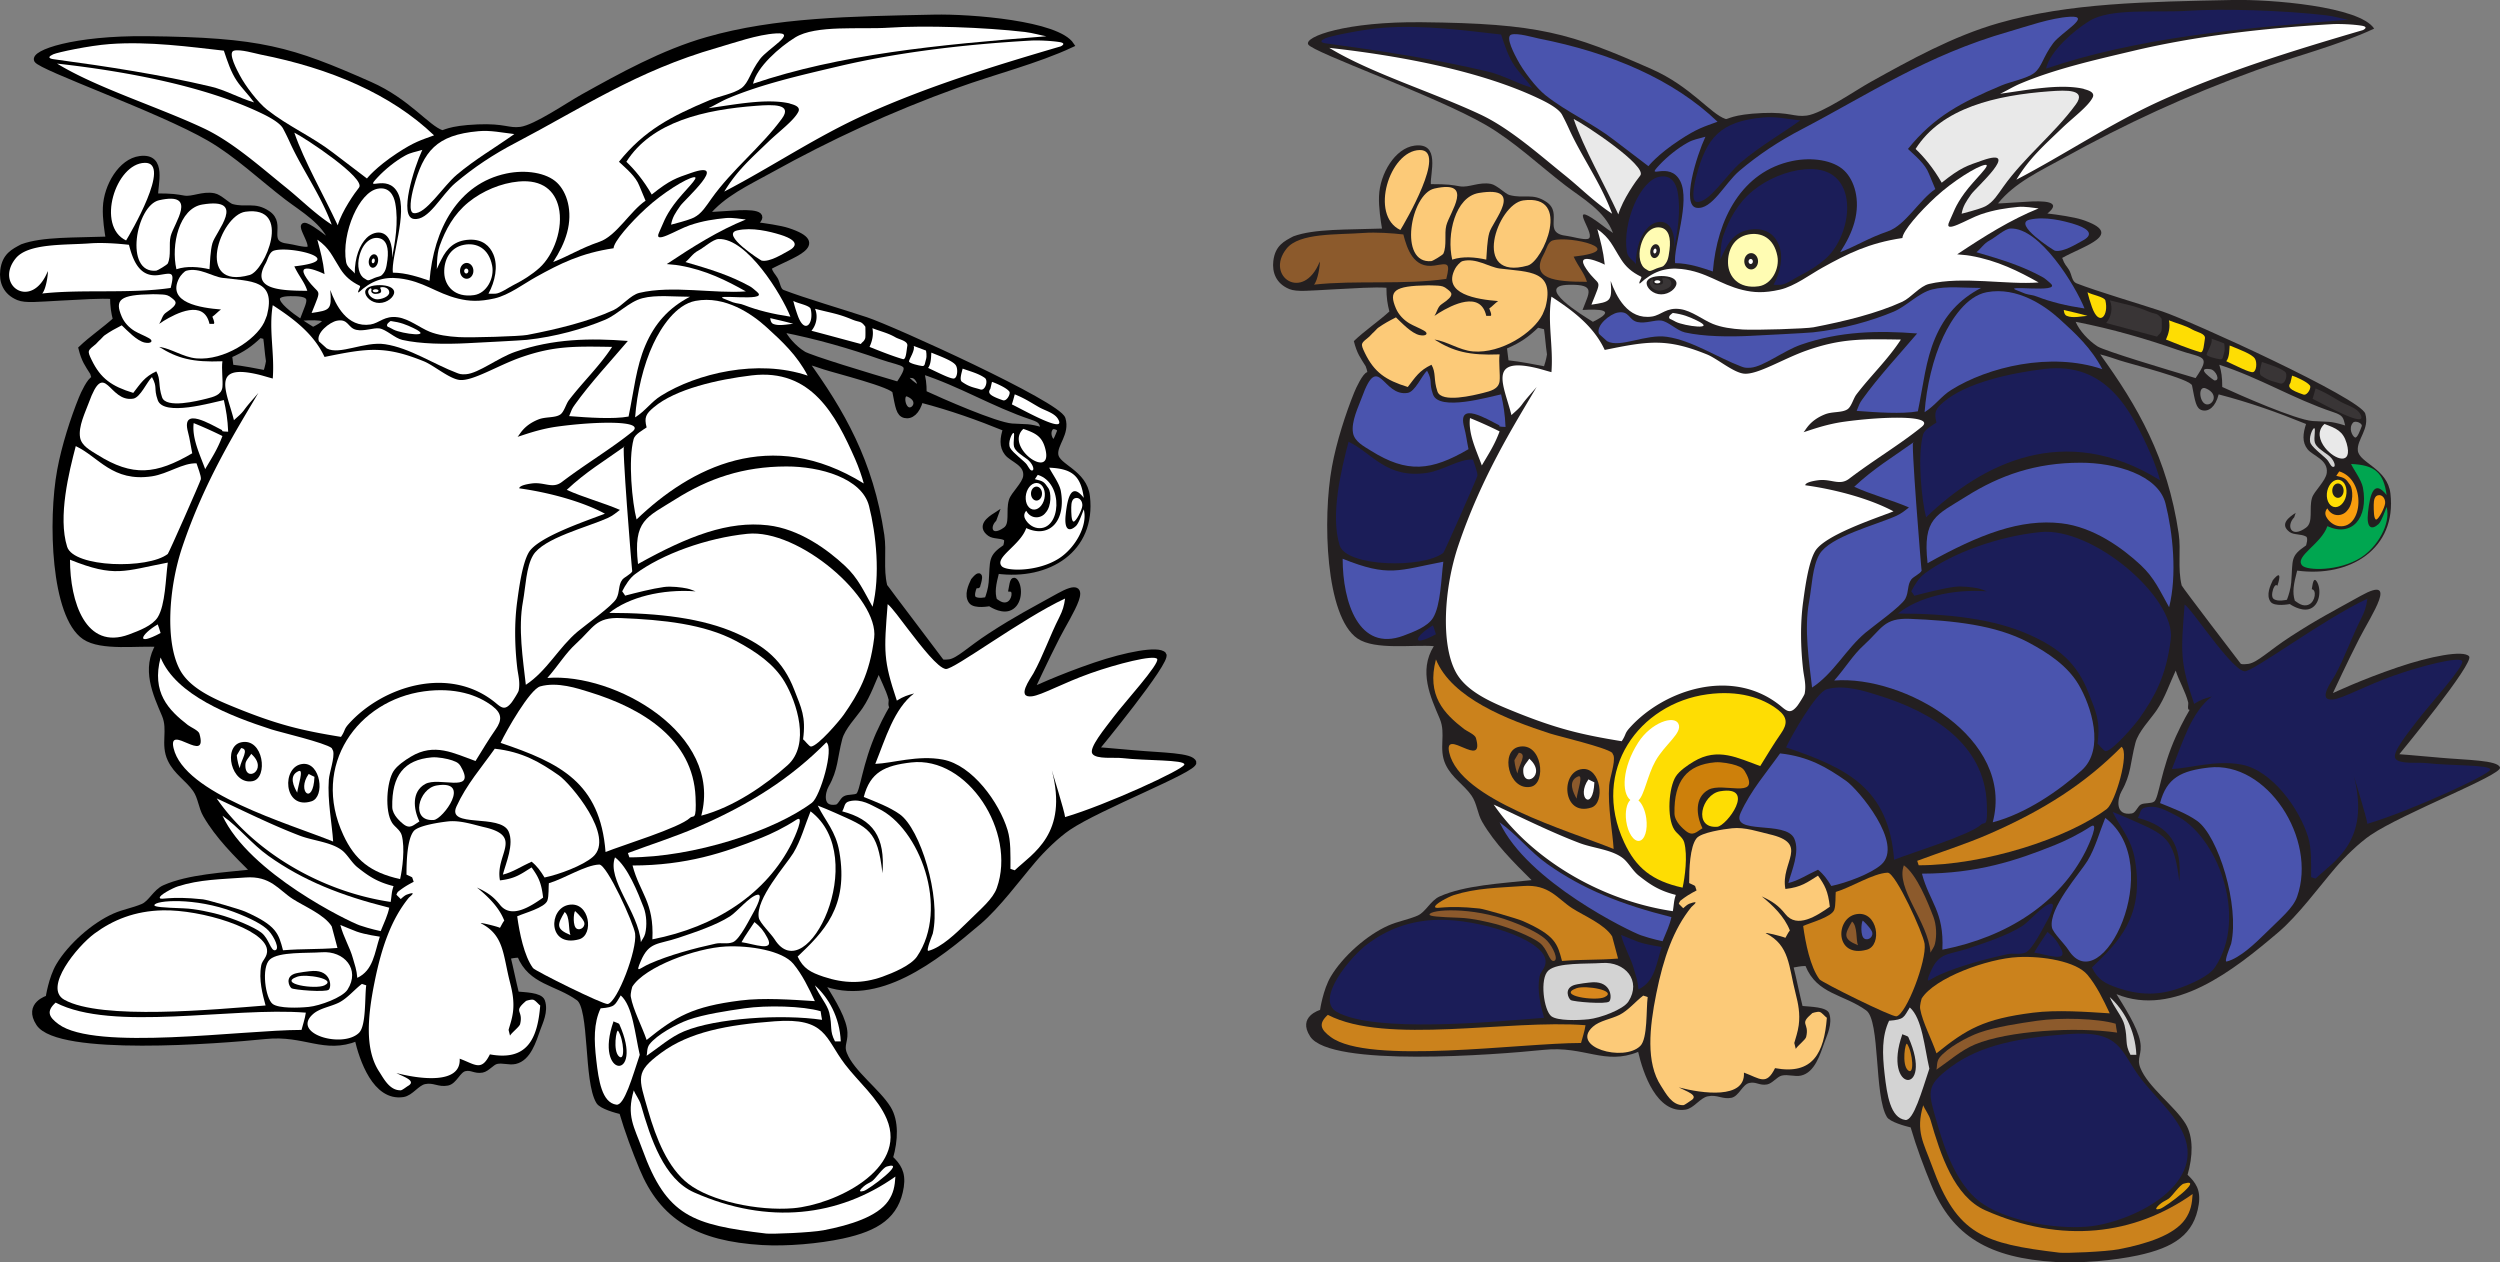 <svg xmlns="http://www.w3.org/2000/svg" width="471.09" height="237.801"><rect width="100%" height="100%" fill="#808080" stroke="none"/><defs><clipPath id="a"><path d="M0 0h231v237.8H0Zm0 0"/></clipPath><clipPath id="b"><path d="M239 0h232.09v237.8H239Zm0 0"/></clipPath></defs><path d="M213.8 141.852a463.634 463.634 0 0 0-7.253-.618s13.785-16.71 12.77-17.91c-1.016-1.199-7.169 0-13.012 1.985-6.742 2.289-11.91 4.742-11.91 4.742s2.78-6 4.851-10.035c2.203-4.301 7.277-11.692.254-7.774-5.09 2.836-7.895 4.242-12.828 7.442-4.078 2.648-6.055 4.761-7.766 5.023-.312.043-1.058.117-1.355 0-.016-.008-10.77-14.074-10.836-14.363-.766-3.215-.086-6.36-.543-9.48-2.05-13.907-7.543-23.348-14.363-32.79 1.418.364 2.414.711 3.523 1.086 2.016.668 13.043 3.426 13.277 4.606.575 2.902.711 4.246 1.875 4.539 1.16.293 2.418-.61 3.004-2.914 5.742 1.5 10.828 3.32 15.985 5.421-.559 1.715-.77 3.293.273 4.606.996 1.254 3.809 1.91 3.524 4.336-.188 1.523-2.364 3.367-2.711 4.605-.579 1.98.296 4.403-1.086 5.418-2.73 2.008-3.692-.304-2.164-1.894 0 0 .183-.594.27-.817-1.153.746-3.067 2.086-1.087 3.524.754.55 2.086.305 2.98.812.47.262 0 1.63 0 1.63-2.925 1.995-2.378 2.48-2.706 6.773-.094 1.125-.48 2.402-.786 3.164 0 0-1.765.441-2.468-.184-.547-.492 0-1.898 0-1.898.504-1.196.808-.149.765-.63 0 0 1.137-3.32-.875-.87-.48 1.004-1.277 2.738-.43 3.937.692.992 3.532.43 3.532.43s1.93 1.375 3.512.926c1.957-.563 2.265-3.375 1.558-4.813-.789-1.488-.918.567-1.05 1.18.917.086.671 2.242-.524 2.797-1.137.523-2.098-.395-2.578-.7-.48-1.574-.234-2.945.426-5.507 9.695 1.312 18.23-4.016 17.07-14.09-.531-4.61-5.7-5.606-5.961-7.86-.234-2.007 2.203-3.98 1.356-6.773-.864-2.836-32.06-17.012-37.122-18.695-4.218-1.407-11.875-3.649-15.714-5.149-.868-.34-.868-1.617-1.356-2.441-.586-.965-.758-.832-1.266-2.211 3.989-2.246 11.7-4.34 3.614-7-1.371-.457-4.504-.926-6.324-1.129 2.804-2.227-.512-2.402-4.153-2.125-.695.055-6.64.418-4.605.273h-.274c3.125-3.851 7.7-5.91 12.196-8.402 10.93-6.062 22.328-11.36 34.996-15.937 6.867-2.5 15.14-4.578 21.633-7.633-2.657-4.082-18.961-5.39-25.922-5.238-15.684.328-29.864.511-42.75 4.214-8.395 2.395-16.309 6.805-23.453 10.778-2.66 1.465-8.872 5.773-11.7 6.156-2.343.305-3.011-.676-8.082-.465-5.613.23-6.367 1.219-6.773 1.082-2.746-.918-6.367-5.96-13.52-9.12-14.972-6.622-20.62-8.356-42.074-8.583C13.883 7.145 6.125 9.91 6.891 11.355c.765 1.446 23.199 9.352 32.468 14.72 5.243 3.03 9.918 7.503 14.633 11.113 3.153 2.41 7.164 4.605 8.672 8.667-1.45-.94-2.414-1.828-3.793-2.71-4.254-2.708.938 3.34-.812 3.796-.805.204-3.067-.476-3.793-.543-4.711-.492-.614-4.109-3.797-6.234-2.54-1.7-4.012-.516-6.774-1.262-.734-.203-2.3-1.84-3.386-2.03-2.16-.407-4.028.722-5.645.448-1.516-.261-2.144-.406-5.328-.406-.164-1.879 1.805-7.68-2.98-7.043-3.583.465-6.344 5.156-6.504 9.211-.094 2.094.328 4.664.543 5.961-6.45.238-12.375.012-16.215 1.422C2.547 47.34.852 48.102.512 50.98c-.239 2.024.453 4.122 2.937 5.137 1.383.567 3.696.278 8.07.055 3.727-.188 7.551-.461 9.688-.29 0 1.794.195 3.024.54 4.337-2.063 1.879-4.477 3.488-6.5 5.418.593 2.328 1.175 3.015 2.167 4.605.024.043.371 1.059.27 1.086-.79.184-2.055 2.899-2.375 3.719-1.551 3.82-3.243 9.055-4.067 13.55-1.75 9.473-1.199 27.473 4.668 31.462 3.211 2.183 10.235 1.082 13.969 1.394-2.84 4.559-.602 9.317 1.082 13.277 1.21 2.856-.297 5.473 1.082 8.403 1.137 2.422 3.332 3.652 4.73 5.656 1.032 1.492 1.059 3.277 1.954 4.82 2.296 3.97 5.722 7.375 9.035 10.657-5.7.629-12.23.949-16.801 2.98-1.684.746-2.566 2.883-4.063 3.524-1.89.796-3.578 1.027-5.332 1.804-3.968 1.746-8.394 5.719-10.535 9.336-1.422 2.387-1.969 6.113-1.969 6.113s-4.214 1.204-1.796 4.875c3.738 5.66 33.902 3.332 42.742 2.426 7.457-.77 11.09 2.883 17.262.375.89 3.871 3.386 11.356 8.671 10.567 1.532-.235 2.618-2.133 4.063-2.438 1.746-.371 2.668.61 4.336.27 1.37-.285 2-2.43 3.254-2.707 1.261-.297 1.844.507 3.25.27.98-.169 1.836-1.423 2.71-1.626 1.118-.273 2.387.254 3.52 0 2.516-.578 3.489-3.836 4.336-6.234.356-1.04 1.485-3.227.813-5.149-.422-1.199-3.461-1.199-4.875-1.355-.61-2.445-1.016-4.578-1.625-7.043.734-.094 1.066-.254 2.168-.27 2.105 5.188 6.941 5.121 11.105 8.13 2.594 1.859 1.426 15.663 3.793 19.507.547.89 3.262 1.645 4.34 1.899 1.09 3.722 2.437 7.289 3.793 10.566 3.84 9.336 10.558 13.34 22.726 14.059 4.653.273 10.649-.27 15.055-1.207 6.625-1.43 10.3-3.829 11.14-9.333.4-2.667-.573-4.02-2.046-5.417.98-3.36 1.101-6.93-.363-9.333-1.965-3.226-6.88-6.714-8.278-10.238-.746-1.855.41-2.445-.031-4.816-.508-2.7-2.953-6.41-4.336-8.668 10.54 4.3 21.434-4.36 29.656-11.352 3.575-3.05 7.348-8.187 10.387-11.742 1.66-1.957 4.348-4.582 6.473-6.023 5.793-3.946 24.027-10.961 23.664-12.344-.36-1.379-6.098-1.36-11.168-1.82zM50.044 70.242c-1.813-.355-4.336-.847-6.504-1.082l-.27-2.168c2.547-1.117 3.88-2.074 5.692-3.793l1.082.27c.238 1.617.289 2.93.543 4.605 0 0-.129.965-.543 2.168zm8.941-8.129c-1.754-1.09-10.972-6.672-4.336-6.773 4.98-.086 3.618 1.414 2.442 4.605 2.91-.175 6.562-.12 1.894 2.168zm112.11 15.063c-1.184-.453-1.41-3.5.07-2.867 2.57 1.097 1.117 3.32-.07 2.867zm26.984 3.386c.402-.457 1.805.114 1.582.676-.226.567-.793 2.258-1.242 2.032-.453-.223-1.242-1.692-.34-2.707zm-3.613-1.917c1.812.597 1.812.988 2.168 2.437-2.953-.906-3.121-.61-5.961-.812-3.074-.23-13.445-4.801-16.527-6.235 0-1.75-.153-2.87-.543-4.062 7.476 2.414 13.523 6.222 20.863 8.672zm-22.488-7.86c1.027.149 1.925 2.223.699 2.043 0 0-3.727-2.484-.7-2.043zm-20.653-4.168c-1.703-1.11-3.336-2.914-4.004-4.504 6.746 1.313 12.98 3.14 18.696 5.149 4.53 1.586 6.222.797 3.25 5.148-5.418-1.597-16.586-4.965-17.942-5.793zm14.367 71.301c-2.796 6.176-3.129 11.363-4.011 11.988-.602.414-1.785.188-2.438.543-.558.285-.926 1.496-1.625 1.625-3.176.531-2.66-2.73-1.898-4.066 1.777-3.113 1.59-5.235 2.531-8.832.531-2.074 2.762-4.32 3.914-6.024 1.524-2.277 2.3-4.742 3.461-7.222.516 1.718 1.79 3.824 2.285 5.824.086.336-.254 1.46.274 1.351 0 0-1.262 2.094-2.493 4.813"/><g clip-path="url(#a)"><path fill="none" stroke="#000" stroke-width=".936" d="M213.8 141.852c-4.85-.442-7.253-.618-7.253-.618s13.785-16.71 12.77-17.91c-1.016-1.199-7.169 0-13.012 1.985-6.742 2.289-11.91 4.742-11.91 4.742s2.78-6 4.851-10.035c2.203-4.301 7.277-11.692.254-7.774-5.09 2.836-7.895 4.242-12.828 7.442-4.078 2.648-6.055 4.761-7.766 5.023-.312.043-1.058.117-1.355 0-.016-.008-10.77-14.074-10.836-14.363-.766-3.215-.086-6.36-.543-9.48-2.05-13.907-7.543-23.348-14.363-32.79 1.418.363 2.414.711 3.523 1.086 2.016.668 13.043 3.426 13.277 4.606.575 2.902.711 4.246 1.875 4.539 1.16.293 2.418-.61 3.004-2.914 5.742 1.5 10.828 3.32 15.985 5.421-.559 1.715-.77 3.293.273 4.606.996 1.254 3.809 1.91 3.524 4.336-.188 1.523-2.364 3.367-2.711 4.605-.579 1.98.296 4.403-1.086 5.418-2.73 2.008-3.692-.304-2.164-1.894 0 0 .183-.594.27-.817-1.153.746-3.067 2.086-1.087 3.524.754.55 2.086.305 2.98.812.47.262 0 1.63 0 1.63-2.925 1.995-2.378 2.48-2.706 6.773-.094 1.125-.48 2.402-.786 3.164 0 0-1.765.441-2.468-.184-.547-.492 0-1.898 0-1.898.504-1.196.808-.149.765-.63 0 0 1.137-3.32-.875-.87-.48 1.004-1.277 2.738-.43 3.937.692.992 3.532.43 3.532.43s1.93 1.375 3.512.926c1.957-.563 2.265-3.375 1.558-4.813-.789-1.488-.918.567-1.05 1.18.917.086.671 2.242-.524 2.797-1.137.523-2.098-.395-2.578-.7-.48-1.574-.234-2.945.426-5.507 9.695 1.312 18.23-4.016 17.07-14.09-.531-4.61-5.7-5.606-5.961-7.86-.234-2.007 2.203-3.98 1.356-6.773-.864-2.836-32.06-17.012-37.122-18.695-4.218-1.407-11.875-3.649-15.714-5.149-.868-.34-.868-1.617-1.356-2.441-.586-.965-.758-.832-1.266-2.211 3.989-2.246 11.7-4.34 3.614-7-1.371-.457-4.504-.926-6.324-1.129 2.804-2.227-.512-2.402-4.153-2.125-.695.055-6.64.418-4.605.273h-.274c3.125-3.851 7.7-5.91 12.196-8.402 10.93-6.062 22.328-11.36 34.996-15.937 6.867-2.5 15.14-4.578 21.633-7.633-2.657-4.082-18.961-5.39-25.922-5.238-15.684.328-29.864.511-42.75 4.214-8.395 2.395-16.309 6.805-23.453 10.778-2.66 1.465-8.872 5.773-11.7 6.156-2.343.305-3.011-.676-8.082-.465-5.613.23-6.367 1.219-6.773 1.082-2.746-.918-6.367-5.96-13.52-9.12-14.972-6.622-20.62-8.356-42.074-8.583C13.883 7.145 6.125 9.91 6.891 11.355c.765 1.446 23.199 9.352 32.468 14.72 5.243 3.03 9.918 7.503 14.633 11.112 3.153 2.41 7.164 4.606 8.672 8.668-1.45-.94-2.414-1.828-3.793-2.71-4.254-2.708.938 3.34-.812 3.796-.805.204-3.067-.476-3.793-.543-4.711-.492-.614-4.109-3.797-6.234-2.54-1.7-4.012-.516-6.774-1.262-.734-.203-2.3-1.84-3.386-2.03-2.16-.407-4.028.722-5.645.448-1.516-.261-2.144-.406-5.328-.406-.164-1.879 1.805-7.68-2.98-7.043-3.583.465-6.344 5.156-6.504 9.211-.094 2.094.328 4.664.543 5.961-6.45.238-12.375.012-16.215 1.422C2.547 47.34.852 48.102.512 50.98c-.239 2.024.453 4.122 2.937 5.137 1.383.567 3.696.278 8.07.055 3.727-.188 7.551-.461 9.688-.29 0 1.794.195 3.024.54 4.337-2.063 1.879-4.477 3.488-6.5 5.418.593 2.328 1.175 3.015 2.167 4.605.024.043.371 1.059.27 1.086-.79.184-2.055 2.899-2.375 3.719-1.551 3.82-3.243 9.055-4.067 13.55-1.75 9.473-1.199 27.473 4.668 31.462 3.211 2.183 10.235 1.082 13.969 1.394-2.84 4.559-.602 9.317 1.082 13.277 1.21 2.856-.297 5.473 1.082 8.403 1.137 2.422 3.332 3.652 4.73 5.656 1.032 1.492 1.059 3.277 1.954 4.82 2.296 3.97 5.722 7.375 9.035 10.657-5.7.629-12.23.949-16.801 2.98-1.684.746-2.566 2.883-4.063 3.524-1.89.796-3.578 1.027-5.332 1.804-3.968 1.746-8.394 5.719-10.535 9.336-1.422 2.387-1.969 6.113-1.969 6.113s-4.214 1.204-1.796 4.875c3.738 5.66 33.902 3.332 42.742 2.426 7.457-.77 11.09 2.883 17.262.375.89 3.871 3.386 11.356 8.671 10.567 1.532-.235 2.618-2.133 4.063-2.438 1.746-.371 2.668.61 4.336.27 1.37-.286 2-2.43 3.254-2.707 1.261-.297 1.844.507 3.25.27.98-.169 1.836-1.423 2.71-1.626 1.118-.273 2.387.254 3.52 0 2.516-.578 3.489-3.836 4.336-6.234.356-1.04 1.485-3.227.813-5.149-.422-1.199-3.461-1.199-4.875-1.355-.61-2.445-1.016-4.578-1.625-7.043.734-.094 1.066-.254 2.168-.27 2.105 5.188 6.941 5.121 11.105 8.13 2.594 1.859 1.426 15.663 3.793 19.507.547.89 3.262 1.645 4.34 1.899 1.09 3.722 2.437 7.289 3.793 10.566 3.84 9.336 10.558 13.34 22.726 14.059 4.653.273 10.649-.27 15.055-1.208 6.625-1.43 10.3-3.828 11.14-9.332.4-2.667-.573-4.02-2.046-5.417.98-3.36 1.101-6.93-.363-9.333-1.965-3.226-6.88-6.714-8.278-10.238-.746-1.855.41-2.445-.031-4.816-.508-2.7-2.953-6.41-4.336-8.668 10.54 4.3 21.434-4.36 29.656-11.352 3.575-3.05 7.348-8.187 10.387-11.742 1.66-1.957 4.348-4.582 6.473-6.023 5.793-3.946 24.027-10.961 23.664-12.344-.36-1.379-6.098-1.36-11.168-1.82zM50.044 70.242c-1.813-.355-4.336-.847-6.504-1.082l-.27-2.168c2.547-1.117 3.88-2.074 5.692-3.793l1.082.27c.238 1.617.289 2.93.543 4.605 0 0-.129.965-.543 2.168zm8.941-8.129c-1.754-1.09-10.972-6.672-4.336-6.773 4.98-.086 3.618 1.414 2.442 4.605 2.91-.175 6.562-.12 1.894 2.168zm112.11 15.063c-1.184-.453-1.41-3.5.07-2.867 2.57 1.097 1.117 3.32-.07 2.867zm26.984 3.386c.402-.457 1.805.114 1.582.676-.226.567-.793 2.258-1.242 2.032-.453-.223-1.242-1.692-.34-2.708zm-3.613-1.917c1.812.597 1.812.988 2.168 2.437-2.953-.906-3.121-.61-5.961-.812-3.074-.23-13.445-4.801-16.527-6.235 0-1.75-.153-2.87-.543-4.062 7.476 2.414 13.523 6.222 20.863 8.672zm-22.488-7.86c1.027.149 1.925 2.223.699 2.043 0 0-3.727-2.484-.7-2.043zm-20.653-4.168c-1.703-1.11-3.336-2.914-4.004-4.504 6.746 1.313 12.98 3.14 18.696 5.149 4.53 1.586 6.222.797 3.25 5.148-5.418-1.598-16.586-4.965-17.942-5.793zm14.367 71.301c-2.796 6.176-3.129 11.363-4.011 11.988-.602.414-1.785.188-2.438.543-.558.285-.926 1.496-1.625 1.625-3.176.531-2.66-2.73-1.898-4.066 1.777-3.113 1.59-5.235 2.531-8.832.531-2.074 2.762-4.32 3.914-6.024 1.524-2.277 2.3-4.742 3.461-7.222.516 1.718 1.79 3.824 2.285 5.824.086.336-.254 1.46.274 1.351 0 0-1.262 2.094-2.493 4.813zm0 0"/></g><path fill="#fff" d="M167.098 219.816c-.711.204-2.047 2.192-2.707 2.707-.426.313-.942.5-1.356.813-.27.187-1.87 1.523-.27 1.086.965-.274 8.34-5.785 4.333-4.606m-26.825-29.808c-3.183.457-7.578 1.11-10.566 2.168-2.242.789-5.945 2.828-7.316 4.605-.551.696-.407 1.762-.543 2.168 2.238-1.523 4.496-3.547 7.047-4.605 5.976-2.508 18.449-3.293 26.011-2.168-.078-.235-.21-1.313-.27-1.625-3.355-.992-10.136-1.153-14.363-.543m13.277-4.336c.74 1.832 2.348 3.617 2.712 5.148.652 2.754-.02 3.305 1.082 5.422h1.086c-.188-4.59-2.328-8.273-4.88-10.57m-11.378-11.922c-.797 1.238-1.68 2.422-2.442 3.793 2.262.297 6.36 1.957 4.88-.813-.762-1.414-1.27-2.03-2.438-2.98M82.29 148.008c-3.43.562-5.06 6.86-.544 6.504 1.684-.133 7.266-7.614.543-6.504"/><path fill="#fff" d="M79.91 130.273c-12.414 1.688-21.375 13.852-15.203 27.098 2.164 4.649 5.063 7.035 10.688 8.281.421-1.855.96-5.859.3-8.28-.273-.966-1.316-1.548-1.808-2.317-1.43-2.227-1.016-7.766.273-9.754.66-1.035 2.176-2.067 3.25-2.711 4.473-2.7 8.13-.625 12.195.812 1.286-2.066 2.43-4.011 3.793-5.96 1.22-1.754 1.2-2.981-.543-4.337-2.855-2.226-7.257-3.609-12.945-2.832"/><path fill="#fff" d="M81.363 142.715c-5.191.45-7.562 3.383-7.449 9.367.027 1.547 1.676 2.867 2.031 3.164 1.364 1.125 2.016.156 3.09-.465-1.168-2.36-1.465-5.636 1.086-7.043 2.567-1.422 9.227 1.688 7-2.77-.516-1.03-.758-1.292-1.918-1.69-.84-.298-2.715-.665-3.84-.563M195.55 89.48c.016 0-.515.774-.542.813 1.617.375 1.715.484 2.562 1.727.465.683.676 3.277-.566 4.628-.781 1.051-2.707 1.301-3.621-.394-.043.027-.668.68-.215 1.523.45.848 1.324 1.602 2.383 1.73 4.387.509 4.976-8.519 0-10.027"/><path fill="#fff" d="M197.719 88.129c.386.91 1.894 2.894 2.168 4.332 1.039 5.613-2.075 9.094-6.504 7.047-1.11 3.265-6.074 5.531-4.617 7.191.832.95 6.75 1.117 10.78-1.469 3.005-1.925 5.474-6.152 4.677-9.246-.317.77-.934 2.645-1.493 3.149-1.242 1.129-2.234.777-1.917-2.145.37-3.453 1.128-6.097 3.41-3.172-.551-4.062-2.094-5.511-6.504-5.687m-4.879-7.316c-1.41 1.289-.926 3.039.133 4.37 1.765 2.223 5.125 3.294 3.933-.851-.644-2.219-1.914-2.742-4.066-3.52m-1.625-6.503a33.985 33.985 0 0 1-.543 1.894c1.754.813 10.594 5.867 8.672 2.711-.68-1.11-2.38-1.523-3.524-2.168-1.617-.914-2.648-1.652-4.605-2.437m-1.07-.579c-.532-.703-2.668-1.601-3.22-1.77l-.308 1.317c-.566.82-.105 1.293 2.371 2.149.766.261 1.578-1.414 1.157-1.696m-8.747-4.27c-.226.919-.64 2.142-.117 2.5 1.504 1.04 2.313 1.048 3.461 1.43.906.301 1.54-1.68.828-2.18-1.199-.847-2.73-1.218-4.172-1.75m-1.621 1.86c.645-.136.778-1.808.336-2.48-.539-.832-2.847-1.668-4.613-2.39-.059.644-.016 2.124-.617 2.878 1.82.844 4.277 2.125 4.894 1.992m-15.387-9.476c.258 1.234-.042 2.441-.542 3.523.98.399 4.355 1.766 6.293 2.305.605.168.66-1.55.828-2.484.172-.942-1.485-1.196-2.219-1.618-1.492-.855-2.598-1.043-4.36-1.726m-19.238-1.899s.008.856.54 1.086c1.109.473 2.82.032 3.796 0-1.457-.433-2.754-.695-4.336-1.086m8.43-1.757c.602 1.43.227 3.085-.676 4.14 3.446.906 5.938 1.598 9.317 2.496.328-.492.55-.383.812-1.086.086-.254.031-2.164.031-2.164-.87-1.191-1.03-.758-2.468-1.355-2.703-1.13-3.907-1.219-7.016-2.032m-.828.001c-.281-.684-2.527-1.02-3.266-1.493.184.797.465 1.727.813 2.707 1.324 3.754 3.133 1.57 2.453-1.215M51.668 47.21c-.957.27-1.168 1.626-1.625 2.438-2.66 4.66 1.957 5.149 7.86 5.149-.52-1.66-1.508-2.633-2.442-4.606 10.39-1.16-.633-3.902-3.793-2.98m-34.684-1.356c-4.773.356-11.726-.07-14.054 2.868-4.032 5.047 3.066 9.898 6.078 2.37.086.5-.332 3.434-1.055 4.216 7.57-.844 16.52.082 24.207-1.051.797-3.153.211-2.813-2.168-2.442-3.836.594-5.004-3.054-5.691-5.687-1.946-.223-4.969-.45-7.317-.274M68.2 185.402c-1.442 1.082-2.684 2.676-4.337 3.524-1.558.777-3.625 1.047-4.879 2.168-4.199 3.715 5.614 6.527 8.672 3.52 1.38-1.372 1.051-6.723 1.356-8.942l-.813-.27m16.258-30.621c-1.508.164-5.668.77-6.504 1.836-1.219 1.535-1.355 5.617-1.355 8.192.117.07 1.043.457 1.082.543 0 0 .215.632.273.812-1.262.652-1.965 1.094-2.98 1.895-.203.296-.274.543-.274.543l.817.812c.328-.285.683-.633 1.082-.812 2.238-.817.609.347.402.605-3.281 4.063-5.105 9.305-6.422 15.863-1.254 6.227-1.914 12.621.871 16.86.864 1.324 1.973 3.574 4.067 3.523.277-.008 1.117-.683 1.351-.812 1.73-.985-.93-1.77-2.168-2.438 4.278 1.117 12.211 2.227 11.922-2.71 2.957 1.093 4.082 2.448 5.692-.813 6.917 1.277 8.976-2.762 9.484-9.211-.363-.239-.914-1-1.356-1.086-.378-.086-1.48.246-1.355.27-2.488 2.128-.414 1.617-1.082 4.335-.137.508-1.594 1.61-1.899 2.168l-.27-1.082c.255-.957.618-1.87.813-3.254.29-2.132-.117-4.02-.543-5.687-1.343-5.235-1.097-8.86-5.418-11.11-.66-.347 2.915.524 3.524.813.246-.406.5-.977.812-1.356-1.007-2.59-3.168-4.625-5.148-6.234 1.957.906 3.09 1.68 4.336 3.254 2.117 2.691 5.723.34 8.129-1.355-.32-2.872-.934-3.965-2.168-5.692-1.973 1.219-3.024 2.11-5.961 2.442-.957-4.907 4.57-8.31-2.98-10.028-1.813-.414-4.465-1.336-6.774-1.086"/><path fill="#fff" d="M35.14 51.004c-.44.11-1.16.984-1.355 1.355-2.515 4.715 4.074 5.657 7.86 5.961-.508.332-1.11 1.016-1.625 1.356.039.187.546 1.133.27 1.355-.009-.02-.782 0-.813 0-1.043-4.699-6.309-1.992-8.672-.543.027 0-.688.473-.813.543.535-.82.567-1.66 1.356-2.168 2.554-1.687 1.726-2.125 1.05-2.687-.68-.567-1.074-.621-1.75-.68-.68-.055-1.863-.055-1.863-.055-6.242.09-7.215 1.028-5.84 4.235.477 1.117 1.407 2.09 2.442 2.71.812.481 1.886.88 2.707 1.352.867.492.433 1.07-.813.817-1.488-.317-3.316-2.29-4.336-3.254-1.3.668-2.113 1.11-3.25 1.898-.21.145-.601.633-.812.813-.305.234-.551.582-.813.812-1.507 1.254-1.695 1.168-.812 2.98 1.699 3.524 3.785 4.989 7.855 6.231 1.399-1.793 2.086-3.004 4.336-4.062.871 1.5.332 2.66 1.086 4.875.735 2.203 6.695.695 8.399.273 1.277-.332 2.8-.66 2.98-2.168.129-1.16-.203-3.516 0-4.879-5.613.223-8.45-.531-11.922-2.707 2.285.293 4.54 1.953 7.043 2.168 5.192.43 11.078-3.441 12.738-6.777.133-.278.489-1.192.54-1.356 1.738-6.754-3.004-6.367-8.399-7.043-1.914-.246-4.309-2-6.773-1.355"/><path fill="#fff" d="M46.25 39.895c-4.777.652-9.645 14.851.813 11.921 2.835-.804 8.144-13.148-.813-11.921"/><path fill="#fff" d="M38.121 38.54c-4.351.714-5.937 7.612-4.879 12.194 1.985-.66 4.219-.449 6.235 0 .093-1.27.16-3.539.543-4.879.597-2.183 6.68-8.738-1.899-7.316"/><path fill="#fff" d="M29.992 37.727c-4.394.972-6.648 13.894-.543 13.277.238-.024 2.043-1.102 2.168-1.356.688-1.503.153-3.632.543-5.144.602-2.399 5.274-8.438-2.168-6.777"/><path fill="#fff" d="M27.281 30.684c-5.511.117-9.21 11.945-3.52 14.628.7-1.148 8.72-14.75 3.52-14.628m28.179-5.692c1.84 5.367 5.563 11.824 8.18 17.465.79-2.71 3.274-6.21 4-7.094 1.422-1.726-10.136-9.363-12.18-10.37m87.071-5.059c-9.71.718-19.722 2.976-24.5 10.55 1.485 1.414 3.262 3.496 4.778 6.176 3.496-2.797 4.597-3.094 7.437-4.082 7.363-2.562-1.266 5.067-2.055 6.211-.937 1.348-1.48 2.121-1.738 3.547.02-.012 3.285-.816 4.336-1.356 1.477-.773 2.328-2.238 3.254-3.523 3.918-5.531 9.367-9.727 13.305-15.113 2.03-2.793-1.676-2.649-4.817-2.41m-7.136 25.109c-1.047.043-2.735 1.61-3.793 2.168-1.11.574-1.598 1.516-2.438 2.168 4.707 1.379 8.375 2.488 12.195 4.605.371.203.989.762 1.356 1.086 2.285 1.98-9.555.075-5.965 1.356.477.16 1.02.43 1.355.539.899.289 1.29.187 2.168.543 2.465.972 5.43 1.683 8.672 2.168-1.703-4.235-8.195-14.848-13.55-14.633"/><path fill="#fff" d="M138.918 43.418c-3.27.734 4.422 5.648 4.605 5.691 1.57.305 3.973-1.273 5.153-1.898 2.453-1.34.191-2.422-1.63-2.98-2.007-.618-5.343-1.45-8.128-.813m13.82 109.469c-1.05 2.574-1.828 5.511-3.25 7.86-1.355 2.218-7.175 8.687-6.504 12.19.176.958 2.313 3.008 2.98 4.067 6.063 9.66 18.188-15.496 6.774-24.117m18.965-9.215c-5.012.578-7.726 1.848-8.937 6.504 2.226.906 4.84 1.883 6.773 3.254 3.875 2.75 7.797 15.496 6.23 22.488-.058.23-1.386 3.387-.812 3.25 2.438-.617 5.34-3.445 7.016-5.086 2.89-2.871 5.117-4.637 5.87-6.773 3.723-10.559-5.519-24.864-16.14-23.637m-78.473-2.586c-2.488 3.516-5.355 6.785-7.218 10.89-1.899 4.165 8.281 1.274 9.824 4.704 1.082 2.422-.516 5.945-1.082 8.129 1.851-.45 3.367-1.5 5.418-2.438 1.066.863 1.691 1.762 2.437 2.98 2.746-.566 7.22-2.23 9.125-3.898 4.286-3.766-4.273-13.851-6.414-15.34-3.539-2.472-6.847-4.449-12.09-5.027m45.407-20.332c-5.961-3.156-13.66-3.973-21.676-4.29-4.742-.187-5.074 1.786-8.387 4.798-2.023 1.84-3.234 3.976-5.433 6.488 12.738-1.004 33.093 10.559 29.004 25.95 6.062-1.59 12.125-5.778 16.28-9.52 4.313-3.895 1.716-11.828-.566-15.68-1.98-3.352-5.37-5.703-9.222-7.746M13.191 105.469c0 7.96 2.965 17.12 11.11 14.09 1.941-.73 4.414-1.653 5.422-3.25 1.445-2.332 1.488-7.344 1.894-10.297-8.254 1.574-9.922 2.879-18.426-.543m134.985-17.571c-8.137.012-14.676 2.262-20.906 6.188-5.45 3.437-7.98 3.887-7.047 12.195 9.578-5.34 17.047-8.156 24.48-7.297 5.867.676 11.152 4.496 14.535 7.657 2.477 2.308 3.489 4.683 5.184 7.695 1.48-5.852.68-13.676-.664-18.984-1.348-5.258-9.223-7.47-15.582-7.454m-30.539-3.722c-3.817 2.73-7.227 4.738-10.84 8.129 2.98 1.379 7.039 2.476 10.02 3.78-.61.481-1.38 1.11-2.286 1.524-3.879 1.746-12.183 3.793-14.09 7.047-1.304 2.207-1.386 5.91-1.894 8.668-.942 5.059 0 10.918.539 15.719 3.98-2.61 6.184-7.02 9.758-10.027 1.437-1.22 6.586-4.852 7.312-6.23.672-1.298.324-2.481 1.086-3.524.348-.492 1.719-1.09 1.899-1.625-.051.16-2.102-25.153-1.504-23.461m-89-13.121c-.95.89-2.176 3.828-3.524 4.066-4.648.785-5.308-7.738-8.398.813-.617 1.695-1.988 4.445-1.625 6.504.27 1.597 2.015 2.472 3.25 3.25 6.691 4.199 11.066 3.71 17.883-.27-.328-1.566-.422-2.594-.813-4.066-1.277-4.852 4.278-1.372 6.504-.27-.465.262 1.043.262 1.082.27-.098-2.403-.387-4.032-.812-5.961-2.215.457-11.364 3.16-12.461 0-.817-2.32.03-2.262-1.086-4.336m102.426-14.36c-3.727.696-6.504 5.024-7.95 8.098-1.883 3.965-3.101 9.242-3.433 13.852 1.98-1.239 3.023-2.915 4.879-4.067 6.707-4.207 18.199-7 27.636-3.793-1.988-3.828-4.824-6.469-7.855-9.215-2.602-2.351-7.684-5.925-13.277-4.875"/><path fill="#fff" d="M88.113 64.668c-4.222.223-8.898.156-12.3-.617-1.465-.34-3.016-1.98-4.336-2.168-1.125-.16-2.836.601-4.336.27-1.641-.364-1.454-2.141-3.641-1.723-1.363.254-4.012 2.332-3.402 3.89 0 0 1.468 1.332 1.484 1.34 2.371 1.313 7.117-1.383 10.98-.797 4.641.696 9.137 3.75 13.547 5.418.473.18.766.309 1.723.235 2.387-.2 5.984-3.082 9.238-4.215 7.133-2.485 14.192-2.614 21.243-2.055-3.16 3.727-7.13 7.992-9.985 11.996-.574.79-.617 1.008-1.082 2.168 3.496.274 8.363.617 11.2.082 1.007-4.879 1.425-9.351 3.16-13.398 1.746-4.098 4.367-7.074 8.398-9.172-2.961 0-6.375-.399-8.941.27-2.512.644-4.665 3.058-7.043 4.066-4.063 1.707-9.375 3.21-14.762 3.785-1.149.121-9.246.527-11.145.625M44.082 9.547c-1.262.332.695 3.871 1.082 4.605 1.043 1.993 3.398 5.118 5.148 6.504 3.981 3.14 8.52 5.082 12.465 8.13 1.543 1.187 6.368 4.847 6.368 4.847s1.62-2.086 5.644-4.742c3.313-2.18 4.512-2.473 7-3.387-8.094-7.766-19.55-12.633-32.684-15.223-.972-.195-3.855-1.054-5.023-.734m102.152-3.25c-3.53.21-7.96 1.8-11.109 2.707-15.105 4.328-25.621 11.441-37.934 17.887-4.199 2.183-7.925 4.664-11.382 7.586-2.684 2.261-5.036 7.203-7.856 6.773-2.824-.43-.008-9.5 1.625-13.008-1.371.418-2.16.477-3.25 1.086-1.82 1.008-3.754 2.574-5.148 4.063-2.82 3 1.832-.868 3.793 2.98 1.894 3.723-1.313 12.074-.946 15.008 2.485 0 5.035.887 6.907 1.523.785-9.687 5.355-18.285 14.492-20.207 3.586-.757 7.554-.18 9.554 1.75 1.829 1.758 3.004 5.32 1.864 9.438-.528 1.902-1.399 3.613-2.61 5.496 3.067-1.195 5.106-2.574 8.715-3.816 3.223-1.11 5.781-5.774 8.696-7.739 0 0-1.098-2.601-1.165-2.797-.687-1.812-2.5-3.265-3.847-4.543 4.777-5.945 9.816-8.554 17.117-11.625 1.617-.683 4.629-1.242 5.98-2.265 1.407-1.078 1.586-2.926 3.48-5.465 1.477-1.984 7.216-5.098 3.024-4.832m-.269 186.153c-8.89.66-16.063 2.003-21.406 5.96-4.938 3.64-4.22 4.656-2.442 10.836 1.528 5.32 3.727 10.832 7.59 13.82 4.184 3.227 13.031 5.164 19.781 4.606 7.696-.652 21.633-7.258 17.61-16.8-1.649-3.919-5.352-7.009-7.856-10.294-3.812-4.996-3.5-8.867-13.277-8.129M30.672 171.54c-5.27.108-9.41 1.82-12.875 4.378-3.219 2.379-9.692 10.207-5.688 12.465 6.914 3.902 28.477 1.82 37.934 1.086-.543-2.059-1.336-4.793-.813-7.59.176-.965 1.27-1.594 1.083-2.98-.524-3.895-12.34-7.508-19.641-7.36m112.043-2.937c-1.485.304-3.797 3.191-5.152 4.066-2.708 1.719-6.614 3.004-9.754 4.062-3.836 1.282-5.485.696-7.043 4.336-1.11 2.575-.282 1.383 1.625.543 3.648-1.625 8.418-2.914 12.464-3.793 1.016-.23 2.168.145 3.25-.273 1.333-.523 3.329-4.707 4.067-5.961.16-.285 1.75-3.234.543-2.98"/><path fill="#fff" d="M150.074 154.465c-2.328 1.515-4.726 2.652-6.523 3.379-7.113 2.867-14.238 5.226-24.356 5.246 1.364 5.215 4.078 6.875 3.739 13.914 11.945-2.332 21.5-8.606 26.28-18.156.5-1.008 2.509-5.453.86-4.383M67.21 175.543c-1.136-.414-2.054-.852-3.077-1.25.617 2.383 1.797 4.203 2.367 6.277.352 1.282.7 2.082.828 3.692 3.024-1.426 3.23-4.664 4.246-7.758 0 0-2.824-.399-4.363-.961m4.523-.086c.696-1.687 1.317-2.977 1.614-4.414-9.07-2.262-16.227-5.11-22.762-9.758-3.152-2.234-5.52-5.36-8.672-7.586 5.055 10.89 23.898 19.988 25.844 20.664 1.945.676 3.976 1.094 3.976 1.094m88.321-24.469c-1.043.254-.832 1.059-1.356 1.899 5.801 1.531 8.13 4.742 7.586 11.652-.937-8.207-2.64-8.562-8.941-11.383-1.203-.539-1.93-.828-3.25-1.355 1.488 3.023 3.379 4.793 4.062 8.672 1.828 10.449-3.031 15.175-7.855 19.78 1.066 2.27 2.465 2.981 4.875 3.794 3.93 1.312 7.367 1.332 11.11 0 2.007-.719 5.359-2.125 6.503-3.793 6.191-9.121.441-24.258-7.316-27.91-1.235-.582-3.176-1.922-5.418-1.356m-58.258-21.648c-1.934.527-6.434 8.426-7.465 10.644 11.191 3.778 18.758 7.477 19.773 20.567 3.211-1.297 13.915-4.54 15.918-6.434.66-.637 1.247.817 1.04-3.941-.473-10.852-9.977-16.696-20.051-19.781-2.168-.668-5.957-1.961-9.215-1.055m-72.074-11.68c-3.211 1.871-4.313 4.227.539 1.625-.102-.43-.54-1.625-.54-1.625m137.544-3.82c-.715 9-.836 10.504 1.73 18.183 1.348-.847 2.024-1 3.25-1.355-3.8 2.871-5.402 8.57-7.312 13.277 3.207-.11 8.015-1.703 12.734-.812 5.578 1.039 10.625 8.11 12.191 13.277.637 2.11.543 4.578.543 7.317l.813.27c3.363-3.2 10.133-6.849 6.984-18.852.106.398 2.414 7.785 2.5 8.824 7.696-2.266 22.38-8.992 22.477-9.91.097-.922-7.399-.7-11.64-1.2-1.548-.183-4.93.27-5.688-.812-.758-1.078 2.386-4.817 4.062-7.043 1.89-2.531 8.73-10 8.13-10.84-.599-.84-7.548.934-12.509 2.688-5.293 1.875-9.203 4.128-11.066 4.359-3.04.363-.313-3.305.273-4.336 1.801-3.262 3.09-7.062 4.875-10.566.637-1.274.899-2.137 1.086-3.524-8.054 3.735-21.027 13.477-22.488 13.278-1.465-.204-4.547-4.16-7.09-7.481-1.43-1.875-3.055-4.113-3.855-4.742m-26.45-13.25c-7.664.781-16.082 3.82-21.136 7.59-.989.726-1.871 2.105-2.438 3.25.027.035.582.797.543.812 2.024-.531 5.13-1.328 7.317-1.625 1.37-.195 3.386.074 4.332.27.73.144 1.296.449 1.628.543-6.343-.457-12.574 1.11-16.257 4.062 9.304 0 17.636 1.004 24.047 3.88 5.332 2.39 8.699 5.132 10.816 10.62 1.312 3.395 2.234 5.059 1.656 9.332.274.137 1.16 1.383 1.504 1.356 1.332-.11 5.453-4.977 6.176-6.02 2.707-3.914 4.848-7.48 5.719-14.453.941-7.527-14.196-20.613-23.907-19.617M14.277 84.063c-1.27 4.851-3.394 13.347-1.625 18.968 1.235 3.93 15.258 4.258 18.965 1.352.195-.16 6.2-13.758 6.235-14.09.066-.676-.579-2.176-.817-2.98-2.562-.126-5.367 1.972-8.398 2.44-7.461 1.118-10.016-3.644-14.36-5.69m127.352-13.325c-6.39.77-14.352 2.563-18.426 6.008-1.473 1.234-1.855 1.887-1.355 3.793-.696.484-2.2 1.297-2.438 2.168-1.086 3.922-.281 12.04.543 15.176 10.16-9.758 25.29-17.66 42.813-6.778-.317-1.226-.977-3.125-1.63-4.605-3.648-8.27-8.218-17.113-19.507-15.762M71.18 35.559c-1.758.324-3.438 2.375-4.59 5-1.211 2.754-1.84 6.14-1.371 8.82.183 1.066 1.25 1.55 1.625 2.168 0-3.102.96-5.414 2.215-6.688 1.703-1.722 5.074-1.82 4.828 3.707.527-2.836 1.261-6.687.59-10.285-.27-1.414-1.106-3.136-3.297-2.722m34.086 3.457c-.715-3.004-2.977-5.227-7.532-4.813-3.312.3-6.82 1.77-9.453 3.906-2.797 2.278-4.344 5.203-5.418 8.188-.656 1.816-.48 4.344-.574 4.437.102-.289.762-1.601.914-1.898.965-1.93 2.395-3.54 5.25-3.668 2.484-.113 3.852 1.195 4.516 2.766.933 2.207.324 5.125-.926 7.406.398 0 .95.035 1.355 0 .946-.086 2.493-1.195 3.297-1.594 1.793-.902 3.5-1.96 4.965-3.273 2.68-2.418 4.555-7.489 3.606-11.457M90.145 24.723c-7.942.703-10.356 3.785-12.192 10.566-.508 1.836-1.012 4.734 0 4.875 2.258.316 5.488-5.027 8.129-7.246 3.438-2.902 7.172-5.047 10.836-7.656-2.375-.266-4.445-.75-6.773-.54M20.656 8.305c-3.836.28-9.8 1.554-10.613 1.922-1.75.789.176.937.168.945 10.172 1.375 20.035 2.898 29.535 5.148 2.742.645 5.242 2.125 8.129 2.98-1.016-1.437-2.3-2.648-3.25-4.062-1.11-1.644-1.77-3.691-2.441-5.691-6.297-.703-14.11-1.8-21.528-1.242M167.64 5.21c-5.57.376-13.898-.57-17.808 1.852-2.922 1.797-7.23 5.567-7.934 8.715 16.403-5.543 34.61-7.324 55.278-8.941-.88-.133-2.559-.64-4.063-.813-7.722-.894-18.902-1.261-25.472-.812"/><path fill="#fff" d="M40.832 150.45c6.492 9.5 19.035 17.468 32.785 19.507.227-1.48.16-1.855.543-2.98-3.101-.778-4.719-1.895-6.773-3.524-1.13-.887-1.934-2.473-2.98-3.25-2.067-1.543-5.337-1.762-7.86-2.71-5.258-1.997-10.645-4.692-15.715-7.044m-4.336-70.722c-.355 2.863 1.168 5.918 2.168 8.671 1.234-2.125 2.3-3.675 3.25-6.234a77.923 77.923 0 0 0-5.418-2.437"/><path fill="#fff" d="M51.398 57.508c-.78 4.64.372 9.02 0 13.82-1.144-.305-2.101-.617-2.98-.812-8.79-2-5.648 3.41-4.336 8.668.668-.645 1.328-1.125 1.898-1.895.864-1.203 1.81-2.16 2.708-3.254-4.243 7.184-10.114 16.52-14.329 29.012-2.597 7.703-3.257 17.992-.449 23.183 1.914 3.547 6.524 5.508 10.324 7.055 8.13 3.313 12.645 4.367 20.02 5.57.89-1.312.457-1.343 1.504-2.496 6.308-6.988 18.972-11.175 27.762-3.808 1.085.906 1.699 1.281 2.859-.149.289-.367 1.289-1.937 1.355-2.257.325-1.637-.129-3.043-.273-4.356-.473-4.098-.55-8.418 0-12.465.332-2.437.941-7.094 2.168-9.21 1.668-2.903 10.73-5.91 14.36-7.317-4.122-2.227-10.384-3.985-16.141-4.777 0-.043-.094-.583 2.324-.915 2.418-.328 3.914 1.07 5.687-.27 4.582-3.483 9.22-6.206 13.282-9.483 2.687-2.18-6.864-1.973-14.18-.961-3.602.5-6.598 1.707-7.453 1.921.383-.23.976-2.09 3.953-3.277 1.375-.543 3.121-.25 4.129-.933.719-.5 1.066-2 1.625-2.711 2.637-3.454 5.691-6.301 8.129-10.024-7.133-.12-10.977-.203-17.219 1.985-4.348 1.527-9.047 4.5-11.504 4.246-1.953-.211-4.89-2.77-6.773-3.524-7.356-2.972-10.633-2.465-18.696-.812-2.039-4.387-5.867-7.215-9.754-9.754M10.754 11.984c7.418 4.547 18.976 8.121 27.637 12.196 5.422 2.539 10.824 7.39 15.445 11.11 2.937 2.362 5.394 4.901 8.672 7.046-2.11-5.691-5.555-10.383-7.86-15.445a44.746 44.746 0 0 0-1.308-2.664c-.645-1.204-3.043-2.403-4.38-3.028-10.304-4.87-24.581-7.695-38.206-9.215m183.441-4.336c-12.996.754-25.336 2.274-36.308 4.88-7.29 1.718-14.352 3.335-20.594 5.96-1.414.586-2.566 1.34-3.793 1.899 5.078-.696 10.914-1.883 15.277-.903.02.11 2.258.375 1.657 1.578-.829 1.657-3.614 3.692-5.645 5.649-3.3 3.176-5.894 5.41-8.309 9.39 9.008-4.69 17.442-10.43 26.825-14.632 11.593-5.207 23.566-8.914 36.582-12.735 0 0 1.238-.574-.274-.812-1.508-.238-3.968-.356-5.418-.274"/><path fill="#fff" d="M73.617 60.488s-1.086.657-.543 1.082c.492.203.739.368 1.086.543 1.559.79 7.723 1.61 3.793-.27-1.414-.679-2.457-1.097-4.336-1.355m43.356 127.082c-1.137 1.793-.942 2.211-3.793 2.438-1.332 2.804-1.246 6.047-.817 9.754.442 3.855 1.055 8.011 3.793 8.402 1.489.211 3.043-5.332 4.399-9.394-.907-3.915-1.313-9.2-3.582-11.2zm-1.356 4.88c.074.132.98.32 1.082.538 4.844 10.84-4.91 10.274-1.082-.539M60.61 179.441c-2.75.204-8.06-.136-9.755 1.356-1.667 1.457-.847 7.383.543 8.398 1.153.84 4.786.746 6.774.543 2.125-.218 6.36-1.77 7.316-3.254 2.446-3.816-.617-7.367-4.879-7.043zm1.355 7.043c-.567.551-6.621.047-7.043-.27-.426-.316-1.23-2.038.539-2.71.613-.234 2.871-.516 3.523-.54 3.422-.136 3.547 2.973 2.98 3.52m93.224 45.34c5.05-.969 10.156-2.586 12.183-5.508 1.008-1.464 1.242-2.793 1.356-4.605-10.664 7.527-23.957 9.187-37.938 2.98-5.672-2.523-8.18-10.093-10.023-16.527-.29-.992-1.106-2.027-1.34-2.695-1.422 4.816.058 6.828 1.61 11.094 4.589 12.671 9.456 14.218 23.331 15.882 1.024.125 8.438-.168 10.82-.62M10.48 188.926c-1.8 1.64-1.293 2.707.543 4.062 6.93 5.125 34.582 1.086 45.793 1.086.223-.898.653-2.074.813-3.254-14.07-1.11-36.477 3.653-47.149-1.894m126.27-10.571c-5.555.274-15.273 3.82-17.61 7.59 0 0-.39 1.254-.273 1.895.434 2.45 2.11 5.555 2.98 8.129 5.481-4.426 8.657-6.301 17.673-7.438 4.386-.558 9.785-.148 14.03.121-1.167-2.504-2.394-5.035-4.062-7.043-2.066-2.48-8.222-3.48-12.738-3.254m-90.5-13.003c-4.633.34-8.621.359-12.73 1.671-.989.317-3.625 1.704-3.407 2.184.215.48 1.66-.437 8.125.262.844.09 6.985 1.875 7.938 2.297 5.949 2.632 6.324 4.14 7.152 7.3 3.902-.312 6.352-.132 10.262-.437l-1.082-4.066c-1.399-2.227-5.14-3.75-7.317-5.149-2.71-1.742-4.207-4.418-8.941-4.062m109.469-25.473c-6.614 6.672-14.153 11.582-24.453 16.043-4.13 1.789-8.805 3.273-12.942 4.824l.274.813c12.097 0 27.289-4.965 34.41-10.297 1.543-1.168 4.219-10.254 2.71-11.383"/><path fill="#fff" d="M56.004 184.047c-3.758 1.332 3.457 2.457 5.148 1.625 2.407-1.192-3.488-2.219-5.148-1.625M92.742 50.078c-.648-3.36-2.996-4.39-5.305-3.95-2.683.509-3.804 2.911-3.726 5.278.078 2.434 1.926 4.739 5.621 4.203 2.375-.34 3.86-3.214 3.41-5.53zm-4.797 2.453c-.699 0-1.261-.668-1.261-1.492s.562-1.496 1.261-1.496c.696 0 1.262.672 1.262 1.496s-.566 1.492-1.262 1.492m-16.492-7.648c-1.383-.313-3.016.68-3.719 3.285-.53 1.969-.066 3.777.965 4.316.207.106.41.305.621.328.285.036 1.035-.347 1.282-.453.496-.207 1.093-.265 1.324-.496.703-.703.867-1.242 1.082-2.91.281-2.242-.176-3.762-1.555-4.07zm-.226 4.457c-.125.695-.614 1.191-1.086 1.105-.477-.09-.758-.722-.63-1.418.126-.699.614-1.191 1.087-1.105.476.086.757.723.629 1.418"/><path fill="#fff" d="M125.64 49.762c5-3.332 9.817-6.344 14.907-8.399-.875-.078-2.516-.406-3.797-.27-2.125.212-4.266.5-6.773 1.352-2.508.856-6.934 3.77-5.77 1.32.8-1.675 1.004-2.78 2.797-5.242 1.793-2.46 5.094-5.355 3.73-5.128-1.476.238-5.843 2.957-8.972 5.828-3 2.754-6.09 6.293-6.145 7.558-6.14.907-10.101 2.907-14.633 5.422-2.183 1.2-5.097 3.418-7.789 4.027-2.918.657-4.785.543-6.828.047-4.222-1.023-6.539-3.3-11.18-3.828-2.992-.34-5.3.516-7.617 2.668-.355-.144.532-1.12.22-1.27-1.708-.827-2.786-1.812-3.638-3.144-1.609-2.504-1.976-3.863-4.355-5.547.617 2.399 1.05 3.778 1.355 6.504-.39-.246-5.742-2.676-3.37.79 2.44 3.57 3.03 1.292.933 6.527 3.48-.528 3.816-.551 3.52-4.336.984 2.742 3.117 7.18 7.59 6.504 1.675-.266 2.624-1.72 5.148-1.356 2.097.297 4.175 1.988 5.96 2.707 1.563.633 3.458.91 5.512 1.027 2.371.137 11.54-.144 12.907-.41 5.722-1.101 11.597-2.539 16.265-4.68 1.574-.73 3.184-2.855 4.875-3.25 6.149-1.456 14.125.184 20.055-.273-3.582-2.015-7.563-4.031-12.469-4.875-1.039-.187-1.562-.152-2.437-.273zM71.485 57.09c-1.5 0-2.671-1.164-2.671-2.05 0-.88 1.222-1.31 2.722-1.31s2.742.458 2.742 1.34c0 .883-1.297 2.02-2.793 2.02"/><path fill="#fff" d="M71.078 56.406c.8 0 2.285-.492 2.27-1.304-.032-1.172-1.758-1.102-1.711-.836.015.074.218.34.187.62-.027.259-.215.458-1.023.497-.555.027-.82-.301-.836-.465-.027-.281.11-.395-.004-.527-.184-.22-.578.265-.59.527-.027.754.91 1.488 1.707 1.488m-23.746 85.641c-.191.45-1.039 1.203-1.082 1.898-.29 3.82 4.555 1.16 1.082-1.898m72.348 33.871c-.246-1.852-5.309-13.074-6.774-13.004-2.64.11-6.62 2.676-9.484 3.52-.074.652.027 2.363-.27 3.254-.465 1.363-4.386 2.37-5.691 2.98.426 3.125 1.305 7.492 2.98 9.754.407.55 13.286 6.941 14.09 6.773 1.82-.39 5.555-10.195 5.149-13.277zm-10.567 1.086c-5.902 1.617-5.824-5.844-1.898-6.504 3.914-.668 4.777 5.707 1.898 6.504m6.774-15.445c-1.582 4.234 4.422 10.218 4.879 15.984.195-.488.617-.856.812-1.625.363-1.5.254-3.488-.27-4.875-1.078-2.813-3.058-7.766-5.421-9.484m-70.449-20.594c-.254.379-.508.855-.813 1.355 0 0 .043 1.11.54 2.438.304-1.703 1.882-3.617.273-3.793"/><path fill="#fff" d="M106.402 171.855c-1.37 2.329-1.75 3.184 1.086 4.336-.398-.941-.05-3.53-1.086-4.336M70.785 55.078c.305 0 .55-.129.55-.285 0-.156-.245-.285-.55-.285-.305 0-.55.129-.55.285 0 .156.245.285.55.285m-.531-5.468c.156.03.316-.15.363-.4.043-.245-.043-.472-.199-.5-.152-.026-.316.153-.36.4-.046.25.044.472.196.5m17.606 1.93c.222 0 .398-.212.398-.47 0-.257-.176-.465-.399-.465-.218 0-.394.208-.394.465 0 .258.176.47.394.47m20.501 120.132c-.301.453-.45 2.86.3 3.312.754.45 1.809-.453 1.356-1.355-.454-.902-1.657-1.957-1.657-1.957m8.129 22.582c-.332-.527-1.054 3.762.153 4.816 1.203 1.051.902-3.164-.153-4.816m78.434-103.188c-.996.293-1.73 1.63-1.64 2.985.085 1.355.964 2.21 1.956 1.918.992-.297 1.727-1.633 1.64-2.989-.089-1.351-.964-2.21-1.956-1.914zm.39 3.262c-.574 0-1.039-.59-1.039-1.32 0-.727.465-1.317 1.04-1.317.574 0 1.039.59 1.039 1.317 0 .73-.465 1.32-1.04 1.32m7.563-.5c-.852 0-1.016.902-1.016 1.805 0 .902 0 2.652.454 2.652.449 0 1.582-2.2 1.636-2.988.055-.793-.453-1.469-1.074-1.469m-11.91-12.25c-.281 0-1.13 1.863-.621 2.82.508.961 2.765 2.543 3.16 3.165.398.62.68 1.242 1.074 1.07.395-.168-.055-1.41-1.074-2.145-1.016-.734-2.2-1.468-2.426-2.312-.226-.848.227-2.598-.113-2.598M51.824 179.066c-.82.125-1.129-2.183-2.562-3.312-1.325-1.047-5.266-2.707-8.125-3.461-1.274-.336-4.157-1.043-6.551-1.129-3.965-.144-5.547-.27-5.492-.601.144-.918 7.601-1.508 14.976 1.277 3.23 1.223 5.496 2.41 6.547 3.539 1.055 1.129 2.184 3.535 1.207 3.687m18.59-36.554c1.746-3.133 5.023-5.172 4.223-6.848-.785-1.644-5.024-.219-7.356 3.422-2.969 4.637-3.062 9.246-1.445 10.523-.664.61-.992 2.141-.754 3.86.297 2.144 1.36 3.765 2.375 3.625 1.012-.14 1.594-1.992 1.297-4.133-.203-1.473-.77-2.7-1.434-3.277 1.098-.993 1.649-4.582 3.094-7.172m-8.449 4.414c.101-1.39 1.129-4.125.812-5.418l-.27-.543c-1.226-1-9.687-2.98-11.378-3.524-7.672-2.488-17.969-6.433-20.867-13.546-1.735 6.613 1.484 9.898 5.148 12.734.516.398 1.985 1 2.168 1.625 1.711 5.98-5.976-2.05-4.875 2.71 1.98 8.587 21.692 14.2 30.074 17.614-.183-3.152-1.109-7.715-.812-11.652zm-14.36.27c-4.058.773-5.656-6.551-2.167-7.317 4.242-.93 5.14 6.742 2.167 7.316zm11.11 3.792c-5.371 1.754-5.742-6.703-1.625-7.043 3.344-.28 4.191 6.2 1.625 7.043"/><path fill="#fff" d="M58.172 145.84c-2.336 3.297.855 6.105 1.086.543-.113-.067-1.059-.488-1.086-.543m-1.895-.54c-1.984.848-.859 3.024-.273 4.063.137-1.285 1.305-4.511.273-4.062M172.16 65.184l2.328.875s.223 1.015 0 1.671c-.218.657-.144 1.313-.726 1.239-.582-.07-2.477-.508-2.477-.871 0-.368 1.238-2.188.875-2.914"/><g clip-path="url(#b)"><path fill="#231f20" d="M459.594 142.758c-5-.457-7.477-.637-7.477-.637s14.2-17.21 13.153-18.445c-1.047-1.235-7.38 0-13.399 2.047-6.945 2.355-12.266 4.882-12.266 4.882s2.864-6.18 4.997-10.335c2.27-4.43 7.496-12.04.261-8.004-5.242 2.921-8.129 4.367-13.21 7.664-4.2 2.726-6.235 4.898-7.997 5.172-.32.043-1.09.12-1.394 0-.02-.012-11.094-14.497-11.16-14.79-.79-3.316-.09-6.55-.563-9.765-2.11-14.32-7.766-24.047-14.785-33.766 1.457.375 2.484.73 3.625 1.117 2.074.688 13.434 3.528 13.676 4.743.59 2.988.73 4.37 1.925 4.671 1.2.305 2.493-.624 3.094-2.996 5.914 1.543 11.156 3.418 16.465 5.579-.574 1.77-.793 3.39.277 4.746 1.032 1.289 3.926 1.968 3.63 4.464-.192 1.567-2.434 3.47-2.79 4.743-.594 2.039.309 4.535-1.117 5.582-2.816 2.066-3.805-.317-2.23-1.953 0 0 .187-.614.277-.84-1.188.77-3.156 2.144-1.117 3.629.777.566 2.144.312 3.07.836.48.27 0 1.675 0 1.675-3.016 2.059-2.45 2.555-2.793 6.977-.094 1.16-.492 2.473-.805 3.258 0 0-1.816.457-2.543-.192-.566-.504 0-1.953 0-1.953.516-1.23.832-.148.79-.644 0 0 1.167-3.422-.903-.899-.496 1.031-1.316 2.817-.441 4.055.715 1.023 3.636.445 3.636.445s1.985 1.414 3.618.953c2.015-.582 2.332-3.476 1.601-4.96-.808-1.532-.941.585-1.078 1.214.945.09.691 2.313-.539 2.88-1.172.542-2.16-.403-2.656-.72-.496-1.617-.242-3.03.437-5.671 9.985 1.351 18.778-4.133 17.582-14.508-.55-4.746-5.87-5.774-6.14-8.094-.243-2.066 2.27-4.098 1.394-6.977-.887-2.921-33.012-17.515-38.226-19.254-4.344-1.445-12.23-3.753-16.184-5.3-.89-.348-.89-1.664-1.398-2.512-.602-.992-.778-.855-1.301-2.277 4.105-2.313 12.047-4.473 3.719-7.211-1.41-.469-4.633-.953-6.508-1.16 2.883-2.293-.531-2.473-4.281-2.188-.715.05-6.836.426-4.743.277h-.28c3.218-3.964 7.929-6.086 12.558-8.648 11.257-6.242 22.996-11.7 36.043-16.414 7.07-2.574 15.59-4.715 22.277-7.863-2.738-4.204-19.527-5.551-26.695-5.395-16.153.34-30.754.531-44.028 4.344-8.64 2.465-16.793 7.008-24.152 11.098-2.738 1.507-9.133 5.949-12.047 6.34-2.414.316-3.098-.7-8.32-.481-5.781.238-6.559 1.258-6.977 1.117-2.828-.945-6.558-6.14-13.922-9.394-15.418-6.817-21.238-8.606-43.328-8.836-14.191-.153-22.183 2.699-21.394 4.183.789 1.488 23.89 9.633 33.437 15.16 5.399 3.125 10.211 7.727 15.07 11.442 3.243 2.484 7.376 4.746 8.93 8.93-1.492-.97-2.484-1.883-3.91-2.79-4.375-2.793.969 3.438-.836 3.907-.828.21-3.156-.489-3.906-.559-4.848-.504-.625-4.23-3.906-6.418-2.618-1.754-4.133-.535-6.977-1.3-.758-.212-2.371-1.895-3.488-2.094-2.223-.418-4.149.746-5.813.464-1.558-.27-2.21-.418-5.488-.418-.164-1.937 1.86-7.91-3.07-7.254-3.688.477-6.532 5.31-6.696 9.485-.097 2.156.34 4.805.559 6.14-6.64.243-12.742.012-16.695 1.465-1.688.899-3.43 1.688-3.782 4.653-.242 2.078.465 4.242 3.024 5.289 1.426.582 3.808.281 8.312.054 3.84-.195 7.778-.476 9.977-.3 0 1.847.2 3.113.559 4.465-2.13 1.937-4.614 3.593-6.7 5.582.614 2.398 1.215 3.101 2.235 4.742.027.047.382 1.09.28 1.117-.812.191-2.116 2.984-2.448 3.832-1.594 3.934-3.34 9.32-4.184 13.953-1.805 9.758-1.238 28.29 4.805 32.398 3.304 2.25 10.539 1.118 14.383 1.442-2.922 4.687-.621 9.59 1.117 13.672 1.246 2.937-.305 5.633 1.113 8.648 1.172 2.496 3.43 3.762 4.871 5.828 1.063 1.536 1.09 3.375 2.016 4.961 2.363 4.09 5.89 7.598 9.3 10.977-5.87.644-12.593.976-17.3 3.07-1.738.766-2.645 2.965-4.188 3.625-1.941.82-3.68 1.059-5.484 1.86-4.094 1.796-8.649 5.89-10.856 9.613-1.464 2.46-2.027 6.297-2.027 6.297s-4.34 1.238-1.848 5.02c3.848 5.831 34.91 3.433 44.016 2.5 7.684-.794 11.422 2.964 17.777.386.914 3.984 3.489 11.691 8.93 10.879 1.578-.242 2.695-2.195 4.184-2.508 1.797-.387 2.75.625 4.465.277 1.414-.296 2.058-2.504 3.351-2.789 1.297-.304 1.899.524 3.348.278 1.011-.176 1.89-1.465 2.789-1.676 1.152-.277 2.46.262 3.629 0 2.59-.59 3.593-3.95 4.465-6.414.367-1.074 1.527-3.324.836-5.305-.434-1.238-3.567-1.238-5.024-1.394-.629-2.52-1.047-4.72-1.672-7.254.758-.098 1.098-.262 2.23-.282 2.173 5.348 7.15 5.278 11.442 8.372 2.668 1.921 1.465 16.132 3.906 20.093.559.914 3.356 1.692 4.465 1.953 1.125 3.836 2.512 7.508 3.906 10.883 3.954 9.614 10.875 13.735 23.407 14.477 4.793.281 10.965-.281 15.504-1.242 6.82-1.473 10.609-3.946 11.472-9.61.41-2.746-.59-4.14-2.11-5.578 1.013-3.465 1.138-7.137-.37-9.613-2.024-3.324-7.09-6.914-8.528-10.543-.765-1.91.422-2.516-.03-4.957-.524-2.785-3.044-6.602-4.466-8.93 10.852 4.43 22.075-4.488 30.54-11.691 3.68-3.14 7.566-8.43 10.695-12.094 1.71-2.012 4.48-4.715 6.668-6.2 5.965-4.062 24.742-11.288 24.37-12.71-.37-1.422-6.277-1.403-11.5-1.875zM290.949 69.012c-1.863-.364-4.465-.871-6.695-1.114l-.277-2.234c2.625-1.152 3.992-2.137 5.859-3.906l1.113.277c.246 1.668.297 3.02.559 4.746 0 0-.13.992-.559 2.23zm9.211-8.371c-1.805-1.125-11.3-6.871-4.465-6.977 5.125-.086 3.723 1.457 2.512 4.746 3-.183 6.758-.125 1.953 2.23zm115.453 15.511c-1.222-.465-1.453-3.605.07-2.953 2.645 1.13 1.153 3.418-.07 2.953zm27.785 3.489c.418-.47 1.86.117 1.63.695-.231.582-.813 2.324-1.282 2.094-.465-.235-1.277-1.743-.348-2.79zm-3.718-1.977c1.867.617 1.867 1.02 2.234 2.512-3.047-.934-3.219-.63-6.14-.84-3.165-.234-13.848-4.941-17.02-6.414 0-1.809-.16-2.957-.559-4.188 7.7 2.485 13.926 6.41 21.485 8.93zm-23.16-8.094c1.058.157 1.984 2.29.718 2.106 0 0-3.836-2.559-.718-2.106zm-21.266-4.289c-1.754-1.144-3.442-3.004-4.125-4.64 6.95 1.351 13.367 3.238 19.254 5.3 4.664 1.633 6.406.82 3.347 5.305-5.582-1.644-17.082-5.113-18.476-5.965zm14.793 73.426c-2.883 6.36-3.223 11.7-4.133 12.344-.617.426-1.84.191-2.508.558-.578.297-.953 1.543-1.676 1.672-3.27.551-2.738-2.812-1.953-4.183 1.832-3.207 1.637-5.391 2.606-9.098.55-2.137 2.844-4.45 4.031-6.2 1.57-2.347 2.371-4.886 3.566-7.44.532 1.769 1.84 3.937 2.356 5.995.086.348-.266 1.508.277 1.395 0 0-1.297 2.156-2.566 4.957"/></g><path fill="#e4a209" d="M411.496 223.043c-.73.21-2.11 2.258-2.789 2.793-.437.32-.969.512-1.395.836-.28.191-1.93 1.57-.28 1.117.995-.281 8.59-5.957 4.464-4.746"/><path fill="#8c5a2c" d="M383.871 192.348c-3.277.472-7.805 1.144-10.883 2.234-2.308.809-6.12 2.91-7.535 4.742-.566.715-.418 1.817-.555 2.235 2.301-1.57 4.63-3.657 7.254-4.746 6.157-2.579 19-3.391 26.79-2.231-.079-.246-.22-1.352-.282-1.676-3.453-1.02-10.437-1.183-14.789-.558"/><path fill="#d3d3d3" d="M397.547 187.883c.758 1.887 2.414 3.726 2.789 5.304.672 2.833-.02 3.399 1.117 5.579h1.113c-.191-4.727-2.394-8.52-5.02-10.883"/><path fill="#fedd03" d="M324.156 149.098c-3.531.574-5.207 7.062-.558 6.695 1.738-.137 7.48-7.836.558-6.695"/><path fill="#fedd03" d="M321.707 130.836c-12.781 1.734-22.012 14.262-15.656 27.902 2.23 4.79 5.215 7.246 11.008 8.528.433-1.91.988-6.032.308-8.528-.277-.992-1.355-1.593-1.86-2.386-1.476-2.293-1.046-7.997.278-10.043.68-1.067 2.242-2.13 3.348-2.793 4.605-2.782 8.37-.645 12.558.84 1.325-2.13 2.504-4.137 3.907-6.141 1.257-1.805 1.238-3.07-.559-4.465-2.937-2.293-7.473-3.719-13.332-2.914"/><path fill="#cd800b" d="M323.207 143.645c-5.348.464-7.789 3.488-7.676 9.648.031 1.59 1.727 2.95 2.094 3.254 1.406 1.16 2.074.164 3.184-.473-1.204-2.433-1.508-5.808 1.117-7.254 2.64-1.465 9.504 1.735 7.21-2.851-.53-1.063-.78-1.336-1.976-1.746-.863-.305-2.797-.68-3.953-.578"/><path fill="#f89d0e" d="M440.797 88.824c.015 0-.531.793-.559.836 1.664.387 1.766.5 2.637 1.781.48.704.7 3.371-.578 4.766-.809 1.078-2.793 1.34-3.734-.406-.043.027-.684.695-.22 1.57.466.871 1.364 1.649 2.454 1.777 4.516.524 5.125-8.77 0-10.324"/><path fill="#00a650" d="M443.027 87.43c.403.941 1.953 2.98 2.235 4.465 1.074 5.78-2.137 9.367-6.7 7.253-1.14 3.368-6.253 5.7-4.753 7.407.855.98 6.949 1.152 11.101-1.512 3.094-1.984 5.64-6.336 4.817-9.52-.325.793-.961 2.72-1.536 3.243-1.277 1.16-2.3.8-1.976-2.211.383-3.559 1.164-6.278 3.512-3.266-.567-4.184-2.157-5.676-6.7-5.86"/><path fill="#e9e9e9" d="M438.008 79.895c-1.457 1.328-.957 3.128.133 4.503 1.82 2.29 5.277 3.391 4.05-.875-.664-2.285-1.968-2.824-4.183-3.628"/><path fill="#393536" d="M436.332 73.2a36.12 36.12 0 0 1-.559 1.952c1.805.836 10.91 6.043 8.93 2.79-.7-1.141-2.45-1.57-3.629-2.231-1.664-.941-2.726-1.703-4.742-2.512"/><path fill="#fedd03" d="M435.23 72.605c-.546-.722-2.75-1.652-3.316-1.82l-.32 1.356c-.578.843-.106 1.332 2.441 2.207.793.273 1.63-1.453 1.195-1.743"/><path fill="#393536" d="M426.223 68.207c-.235.945-.66 2.203-.121 2.578 1.546 1.067 2.382 1.078 3.566 1.473.93.308 1.582-1.735.852-2.25-1.235-.871-2.813-1.25-4.297-1.801"/><path fill="#fedd03" d="M424.55 70.125c.665-.14.802-1.863.348-2.559-.554-.855-2.93-1.718-4.75-2.46-.062.664-.015 2.19-.636 2.964 1.879.871 4.406 2.188 5.039 2.055m-15.844-9.762c.266 1.274-.047 2.516-.559 3.625 1.008.414 4.489 1.82 6.48 2.375.626.176.68-1.593.856-2.554.176-.97-1.53-1.23-2.289-1.668-1.535-.88-2.675-1.07-4.488-1.778m-19.812-1.953s.008.88.558 1.113c1.14.493 2.902.04 3.906 0-1.5-.441-2.836-.71-4.464-1.113"/><path fill="#393536" d="M397.578 56.598c.621 1.472.235 3.18-.7 4.265 3.552.934 6.118 1.645 9.595 2.57.34-.507.566-.394.84-1.117.085-.261.03-2.23.03-2.23-.898-1.23-1.062-.777-2.542-1.398-2.782-1.16-4.024-1.25-7.223-2.09"/><path fill="#fedd03" d="M396.727 56.598c-.293-.707-2.606-1.051-3.368-1.535.192.816.48 1.777.836 2.789 1.368 3.863 3.227 1.617 2.532-1.254"/><path fill="#8c5a2c" d="M292.625 45.297c-.984.277-1.203 1.672-1.676 2.508-2.734 4.797 2.016 5.3 8.094 5.3-.531-1.707-1.55-2.71-2.512-4.742 10.7-1.195-.652-4.02-3.906-3.066m-35.719-1.399c-4.918.368-12.074-.07-14.472 2.954-4.153 5.199 3.16 10.195 6.257 2.441.09.516-.34 3.535-1.086 4.344 7.797-.875 17.012.082 24.93-1.086.82-3.246.219-2.895-2.234-2.512-3.95.61-5.153-3.148-5.86-5.86-2.003-.226-5.117-.464-7.535-.28"/><path fill="#fcca78" d="M309.648 187.605c-1.484 1.118-2.765 2.754-4.464 3.63-1.606.8-3.735 1.081-5.024 2.23-4.324 3.828 5.781 6.722 8.93 3.629 1.422-1.414 1.082-6.926 1.394-9.211l-.836-.278m16.742-31.531c-1.554.164-5.835.79-6.699 1.89-1.253 1.579-1.394 5.782-1.394 8.434.121.07 1.074.47 1.117.559 0 0 .219.652.277.836-1.296.672-2.023 1.125-3.07 1.953-.207.305-.277.559-.277.559l.836.836c.34-.297.707-.653 1.117-.836 2.305-.84.629.36.414.62-3.379 4.188-5.258 9.587-6.613 16.337-1.29 6.414-1.97 13 .898 17.367.89 1.36 2.031 3.676 4.184 3.625.289-.008 1.152-.707 1.394-.836 1.781-1.012-.957-1.824-2.23-2.512 4.402 1.153 12.574 2.293 12.277-2.789 3.043 1.121 4.203 2.52 5.86-.84 7.124 1.317 9.246-2.843 9.765-9.488-.375-.242-.941-1.027-1.394-1.113-.391-.09-1.524.25-1.395.277-2.562 2.192-.426 1.668-1.117 4.465-.137.523-1.637 1.656-1.953 2.234l-.278-1.117c.262-.984.637-1.93.836-3.347.297-2.2-.12-4.145-.558-5.86-1.383-5.39-1.133-9.121-5.578-11.441-.68-.36 3 .539 3.625.836.254-.418.515-1.004.84-1.395-1.04-2.668-3.262-4.762-5.305-6.418 2.015.934 3.183 1.727 4.465 3.348 2.18 2.773 5.894.347 8.37-1.395-.327-2.957-.956-4.082-2.23-5.86-2.031 1.255-3.113 2.173-6.14 2.513-.985-5.051 4.71-8.555-3.07-10.325-1.864-.43-4.594-1.378-6.973-1.117M275.605 49.2c-.457.112-1.195 1.01-1.394 1.398-2.594 4.855 4.191 5.824 8.09 6.136-.524.34-1.14 1.047-1.672 1.395.043.191.562 1.172.277 1.394-.008-.015-.8 0-.84 0-1.07-4.836-6.496-2.046-8.925-.554.023 0-.707.488-.84.554.55-.843.586-1.707 1.394-2.23 2.637-1.734 1.782-2.188 1.082-2.766-.695-.582-1.101-.64-1.8-.699-.7-.058-1.918-.058-1.918-.058-6.43.093-7.426 1.058-6.012 4.359.488 1.152 1.45 2.156 2.512 2.793.836.496 1.945.906 2.789 1.394.89.504.445 1.098-.836.836-1.535-.324-3.418-2.351-4.465-3.347-1.344.687-2.18 1.14-3.348 1.953-.219.148-.62.652-.84.836-.312.246-.562.601-.836.84-1.55 1.289-1.742 1.203-.836 3.07 1.754 3.625 3.899 5.133 8.09 6.418 1.442-1.852 2.149-3.098 4.465-4.188.899 1.543.344 2.739 1.117 5.024.758 2.265 6.899.715 8.653.277 1.316-.34 2.886-.68 3.066-2.23.133-1.196-.207-3.621 0-5.024-5.781.227-8.7-.55-12.277-2.793 2.355.309 4.676 2.016 7.258 2.235 5.343.445 11.406-3.54 13.113-6.977.14-.285.508-1.23.558-1.394 1.79-6.957-3.097-6.559-8.652-7.254-1.969-.254-4.437-2.059-6.973-1.399"/><path fill="#fcca78" d="M287.047 37.762c-4.918.672-9.934 15.293.836 12.277 2.922-.828 8.387-13.543-.836-12.277"/><path fill="#fcca78" d="M278.672 36.363c-4.48.735-6.11 7.84-5.024 12.559 2.043-.68 4.344-.461 6.418 0 .098-1.309.168-3.645.563-5.024.617-2.25 6.879-9-1.957-7.535"/><path fill="#fcca78" d="M270.3 35.527c-4.523 1.004-6.843 14.309-.558 13.672.246-.023 2.106-1.133 2.235-1.394.707-1.551.156-3.739.558-5.301.617-2.469 5.434-8.684-2.234-6.977"/><path fill="#fcca78" d="M267.512 28.273c-5.676.122-9.489 12.305-3.63 15.067.727-1.184 8.985-15.188 3.63-15.067"/><path fill="#e9e9e9" d="M296.531 22.414c1.895 5.527 5.727 12.176 8.422 17.984.813-2.789 3.371-6.394 4.121-7.304 1.461-1.778-10.441-9.645-12.543-10.68m89.664-5.211c-10 .742-20.308 3.067-25.23 10.863 1.531 1.457 3.36 3.602 4.922 6.364 3.597-2.883 4.734-3.184 7.66-4.203 7.578-2.641-1.305 5.218-2.117 6.394-.965 1.387-1.528 2.188-1.79 3.652.016-.011 3.383-.84 4.465-1.394 1.516-.797 2.399-2.305 3.348-3.629 4.04-5.695 9.649-10.02 13.703-15.566 2.094-2.875-1.722-2.723-4.96-2.48"/><path fill="#1b1d58" d="M385.824 175.605c-.82 1.274-1.726 2.497-2.511 3.907 2.328.308 6.55 2.015 5.023-.836-.785-1.457-1.309-2.094-2.512-3.07m3.906 19.254c-9.156.68-16.539 2.066-22.042 6.14-5.083 3.75-4.344 4.797-2.512 11.16 1.57 5.477 3.836 11.152 7.812 14.23 4.309 3.325 13.422 5.32 20.371 4.747 7.926-.672 22.282-7.473 18.137-17.301-1.7-4.04-5.512-7.223-8.09-10.606-3.926-5.144-3.601-9.128-13.676-8.37m-118.726-21.532c-5.43.113-9.691 1.879-13.258 4.512-3.316 2.445-9.984 10.508-5.86 12.836 7.118 4.015 29.325 1.875 39.063 1.113-.554-2.117-1.375-4.934-.836-7.812.184-.993 1.309-1.641 1.117-3.07-.539-4.012-12.71-7.731-20.226-7.579m115.379-3.023c-1.528.312-3.906 3.289-5.301 4.183-2.793 1.774-6.812 3.098-10.047 4.188-3.95 1.316-5.648.715-7.254 4.465-1.14 2.652-.289 1.422 1.672.558 3.762-1.676 8.668-3 12.836-3.906 1.05-.238 2.234.148 3.352-.281 1.367-.54 3.425-4.848 4.183-6.137.168-.297 1.805-3.332.559-3.07m-77.75 7.148c-1.172-.43-2.117-.879-3.172-1.289.637 2.457 1.851 4.332 2.437 6.469.364 1.316.72 2.14.852 3.797 3.117-1.47 3.328-4.801 4.375-7.989 0 0-2.91-.41-4.492-.988m95.609-25.285c-1.07.262-.855 1.09-1.394 1.953 5.972 1.578 8.37 4.883 7.812 11.996-.969-8.449-2.723-8.812-9.207-11.719-1.238-.558-1.988-.855-3.351-1.394 1.535 3.113 3.48 4.937 4.187 8.93 1.883 10.761-3.121 15.625-8.094 20.37 1.102 2.337 2.54 3.067 5.024 3.907 4.047 1.351 7.586 1.367 11.441 0 2.067-.742 5.52-2.188 6.695-3.906 6.375-9.395.454-24.985-7.53-28.743-1.274-.601-3.27-1.98-5.583-1.394m-59.996-22.297c-1.988.543-6.625 8.68-7.687 10.965 11.53 3.887 19.32 7.695 20.363 21.176 3.308-1.332 14.328-4.672 16.394-6.625.68-.657 1.282.84 1.067-4.055-.485-11.176-10.27-17.2-20.649-20.371-2.23-.691-6.132-2.02-9.488-1.09m-74.223-12.027c-3.304 1.93-4.437 4.351.559 1.676-.105-.446-.559-1.676-.559-1.676m141.641-3.934c-.73 9.27-.855 10.817 1.785 18.723 1.387-.871 2.086-1.028 3.348-1.395-3.914 2.957-5.563 8.825-7.531 13.672 3.304-.113 8.257-1.75 13.113-.836 5.746 1.074 10.945 8.356 12.559 13.672.652 2.172.558 4.719.558 7.535l.836.281c3.461-3.296 10.434-7.054 7.195-19.414.102.41 2.485 8.016 2.57 9.09 7.926-2.34 23.048-9.261 23.15-10.21.1-.95-7.618-.72-11.985-1.231-1.598-.192-5.082.273-5.864-.84-.777-1.11 2.461-4.96 4.188-7.254 1.945-2.605 8.988-10.297 8.371-11.16-.617-.867-7.773.96-12.883 2.77-5.453 1.93-9.476 4.25-11.394 4.484-3.13.375-.325-3.402.28-4.465 1.856-3.355 3.18-7.273 5.02-10.883.657-1.308.926-2.195 1.118-3.629-8.293 3.848-21.657 13.883-23.16 13.676-1.504-.207-4.68-4.285-7.297-7.703-1.477-1.93-3.145-4.238-3.977-4.883m-27.234-13.644c-7.89.8-16.559 3.933-21.766 7.812-1.02.75-1.926 2.172-2.512 3.348.028.035.602.82.559.84 2.086-.551 5.285-1.371 7.535-1.676 1.41-.2 3.488.078 4.465.277.75.149 1.336.465 1.672.559-6.531-.469-12.95 1.144-16.742 4.187 9.586 0 18.168 1.032 24.765 3.992 5.489 2.461 8.957 5.286 11.14 10.938 1.352 3.496 2.302 5.21 1.708 9.613.277.137 1.191 1.422 1.55 1.395 1.368-.114 5.61-5.13 6.356-6.2 2.79-4.03 4.992-7.703 5.89-14.882.97-7.754-14.616-21.23-24.62-20.203M254.117 83.242c-1.308 5-3.496 13.75-1.676 19.535 1.278 4.047 15.715 4.387 19.536 1.395.199-.164 6.382-14.168 6.418-14.512.07-.695-.594-2.238-.836-3.066-2.645-.133-5.532 2.031-8.653 2.511-7.68 1.149-10.316-3.75-14.789-5.863m131.149-13.719c-6.579.79-14.778 2.637-18.973 6.188-1.52 1.273-1.91 1.945-1.395 3.906-.714.496-2.27 1.332-2.511 2.23-1.117 4.04-.29 12.403.558 15.63 10.461-10.047 26.043-18.188 44.086-6.977-.32-1.266-1.004-3.219-1.672-4.746-3.761-8.516-8.464-17.625-20.093-16.23m-72.551-36.227c-1.805.332-3.535 2.441-4.723 5.144-1.246 2.836-1.898 6.325-1.414 9.086.192 1.098 1.29 1.594 1.676 2.23 0-3.19.988-5.573 2.281-6.886 1.754-1.773 5.223-1.871 4.973 3.82.539-2.921 1.297-6.886.605-10.593-.277-1.457-1.136-3.23-3.398-2.801m35.105 3.558c-.738-3.093-3.062-5.382-7.757-4.957-3.41.313-7.024 1.82-9.735 4.024-2.879 2.344-4.473 5.36-5.578 8.43-.676 1.875-.496 4.472-.594 4.57.106-.297.785-1.649.942-1.953.996-1.989 2.468-3.645 5.406-3.778 2.558-.117 3.969 1.23 4.652 2.848.961 2.273.336 5.277-.953 7.625.41 0 .977.035 1.395 0 .976-.086 2.566-1.227 3.394-1.637 1.848-.933 3.61-2.02 5.117-3.37 2.758-2.493 4.688-7.716 3.711-11.802m-15.57-14.722c-8.18.726-10.664 3.898-12.559 10.883-.523 1.894-1.039 4.879 0 5.023 2.329.324 5.653-5.18 8.372-7.465 3.542-2.988 7.386-5.195 11.164-7.883-2.45-.273-4.579-.773-6.977-.558M260.688 5.23c-3.95.286-10.09 1.598-10.93 1.977-1.801.813.183.965.176.977 10.472 1.41 20.629 2.98 30.414 5.3 2.824.66 5.398 2.188 8.37 3.07-1.046-1.484-2.37-2.73-3.347-4.187-1.144-1.691-1.824-3.8-2.512-5.86-6.488-.722-14.535-1.855-22.171-1.277m151.367-3.187c-5.739.383-14.313-.586-18.34 1.906-3.008 1.852-7.445 5.735-8.168 8.977 16.89-5.711 35.637-7.543 56.926-9.207-.91-.14-2.637-.664-4.188-.84-7.953-.922-19.465-1.297-26.23-.836"/><path fill="#fff" d="M281.465 151.61c6.687 9.785 19.601 17.988 33.762 20.09.238-1.524.168-1.91.558-3.067-3.191-.805-4.855-1.957-6.976-3.63-1.16-.917-1.989-2.546-3.07-3.347-2.126-1.59-5.493-1.816-8.09-2.793-5.415-2.058-10.962-4.832-16.184-7.254M277 78.777c-.367 2.95 1.203 6.098 2.23 8.934 1.274-2.191 2.372-3.785 3.348-6.422A81.739 81.739 0 0 0 277 78.777"/><path fill="#fff" d="M292.348 55.898c-.805 4.778.382 9.286 0 14.23-1.18-.312-2.164-.636-3.07-.835-9.051-2.059-5.817 3.512-4.465 8.93.687-.664 1.367-1.16 1.953-1.953.89-1.239 1.867-2.223 2.789-3.348-4.367 7.394-10.414 17.008-14.754 29.875-2.676 7.93-3.356 18.527-.465 23.871 1.973 3.652 6.719 5.676 10.633 7.27 8.37 3.41 13.02 4.492 20.617 5.734.914-1.352.469-1.387 1.55-2.574 6.497-7.192 19.536-11.504 28.59-3.918 1.114.933 1.75 1.316 2.946-.157.293-.375 1.324-1.992 1.394-2.324.329-1.683-.132-3.133-.285-4.484-.484-4.219-.566-8.668 0-12.836.34-2.512.969-7.305 2.235-9.484 1.718-2.993 11.046-6.086 14.789-7.536-4.246-2.293-10.696-4.105-16.625-4.918 0-.046-.098-.605 2.394-.941 2.488-.34 4.028 1.098 5.86-.281 4.714-3.586 9.488-6.39 13.671-9.766 2.774-2.242-7.066-2.031-14.597-.988-3.711.512-6.793 1.754-7.676 1.976.395-.238 1.004-2.152 4.07-3.37 1.414-.563 3.215-.258 4.254-.966.739-.515 1.098-2.058 1.672-2.789 2.711-3.558 5.86-6.488 8.371-10.328-7.347-.12-11.304-.207-17.734 2.047-4.477 1.57-9.317 4.637-11.844 4.371-2.016-.215-5.039-2.847-6.976-3.625-7.579-3.062-10.954-2.539-19.254-.84-2.102-4.515-6.043-7.425-10.043-10.043M250.488 9.02c7.64 4.683 19.543 8.363 28.465 12.554 5.578 2.617 11.145 7.613 15.906 11.442 3.024 2.433 5.555 5.05 8.926 7.257-2.168-5.863-5.719-10.691-8.09-15.906a47.443 47.443 0 0 0-1.347-2.746c-.664-1.238-3.133-2.469-4.512-3.113-10.613-5.016-25.316-7.93-39.348-9.488m188.914-4.465c-13.386.773-26.09 2.336-37.394 5.023-7.504 1.77-14.778 3.434-21.207 6.137-1.453.601-2.64 1.379-3.906 1.953 5.234-.715 11.238-1.938 15.734-.93.02.114 2.324.39 1.707 1.63-.852 1.702-3.723 3.796-5.813 5.812-3.402 3.273-6.074 5.574-8.558 9.675 9.277-4.832 17.965-10.746 27.625-15.07 11.937-5.363 24.27-9.183 37.672-13.113 0 0 1.277-.594-.282-.836-1.554-.246-4.09-.367-5.578-.281"/><path fill="#fff" d="M315.227 58.969s-1.114.672-.555 1.117c.504.207.758.375 1.113.555 1.606.812 7.953 1.656 3.906-.278-1.457-.699-2.527-1.129-4.464-1.394"/><path fill="#d3d3d3" d="M359.875 189.84c-1.168 1.848-.969 2.273-3.906 2.508-1.371 2.886-1.281 6.226-.84 10.047.457 3.968 1.086 8.25 3.906 8.648 1.531.219 3.133-5.488 4.527-9.672-.93-4.031-1.347-9.473-3.687-11.531zm-1.395 5.02c.079.14 1.012.331 1.114.558 4.988 11.164-5.055 10.578-1.114-.559m-56.644-13.394c-2.836.21-8.305-.137-10.047 1.398-1.719 1.5-.875 7.602.559 8.649 1.183.863 4.925.77 6.972.558 2.192-.226 6.551-1.824 7.535-3.347 2.524-3.934-.636-7.586-5.02-7.258zm1.394 7.258c-.585.562-6.82.047-7.257-.282-.438-.324-1.262-2.101.558-2.789.63-.246 2.957-.53 3.63-.558 3.523-.14 3.651 3.062 3.07 3.629"/><path fill="#cb821c" d="M399.23 235.41c5.204-.996 10.461-2.66 12.547-5.668 1.036-1.512 1.282-2.879 1.395-4.746-10.98 7.754-24.668 9.461-39.067 3.07-5.843-2.597-8.421-10.394-10.324-17.023-.297-1.02-1.136-2.086-1.379-2.773-1.465 4.96.063 7.03 1.657 11.425 4.726 13.051 9.742 14.64 24.03 16.356 1.056.129 8.688-.172 11.141-.64m-149.02-44.177c-1.855 1.692-1.331 2.79.56 4.184 7.132 5.277 35.613 1.117 47.156 1.117.226-.926.672-2.137.84-3.347-14.496-1.145-37.567 3.757-48.555-1.954m130.031-10.882c-5.719.277-15.73 3.93-18.137 7.812 0 0-.402 1.29-.277 1.953.445 2.52 2.172 5.719 3.07 8.371 5.641-4.558 8.91-6.492 18.2-7.66 4.515-.574 10.074-.156 14.449.125-1.207-2.582-2.469-5.187-4.188-7.254-2.129-2.554-8.468-3.586-13.117-3.347m-93.195-13.395c-4.774.348-8.883.371-13.11 1.719-1.019.328-3.734 1.754-3.511 2.25.222.496 1.71-.45 8.37.273.868.09 7.188 1.926 8.173 2.363 6.125 2.715 6.511 4.262 7.367 7.52 4.02-.324 6.539-.137 10.566-.453l-1.117-4.184c-1.437-2.293-5.293-3.863-7.531-5.304-2.79-1.797-4.336-4.551-9.207-4.184m112.73-26.23c-6.812 6.87-14.574 11.925-25.18 16.52-4.253 1.843-9.07 3.37-13.327 4.964l.277.84c12.46 0 28.105-5.11 35.441-10.606 1.586-1.203 4.34-10.558 2.79-11.718"/><path fill="#d8871d" d="M297.09 186.21c-3.871 1.368 3.558 2.528 5.3 1.673 2.477-1.227-3.59-2.281-5.3-1.672"/><path fill="#fffcb3" d="M334.922 48.246c-.668-3.457-3.082-4.52-5.461-4.066-2.766.523-3.922 3-3.84 5.433.082 2.504 1.984 4.88 5.79 4.332 2.444-.355 3.972-3.312 3.51-5.699zm-4.942 2.527c-.714 0-1.296-.687-1.296-1.539 0-.847.582-1.539 1.296-1.539.72 0 1.301.692 1.301 1.54 0 .85-.582 1.538-1.3 1.538M313 42.895c-1.426-.317-3.105.703-3.828 3.386-.547 2.028-.07 3.89.992 4.442.211.109.426.316.64.34.294.035 1.063-.36 1.321-.465.512-.215 1.121-.274 1.363-.512.723-.727.895-1.277 1.11-3 .293-2.309-.18-3.871-1.598-4.191zm-.23 4.59c-.133.718-.633 1.226-1.122 1.136-.492-.086-.78-.738-.652-1.457.133-.719.637-1.227 1.125-1.137.488.09.777.743.649 1.457"/><path fill="#fff" d="M368.805 47.922c5.144-3.434 10.105-6.535 15.347-8.649-.898-.082-2.59-.421-3.91-.28-2.187.218-4.39.515-6.972 1.394-2.583.883-7.145 3.883-5.946 1.36.824-1.727 1.035-2.864 2.883-5.4 1.848-2.535 5.242-5.515 3.84-5.28-1.52.246-6.02 3.042-9.242 6-3.086 2.835-6.27 6.48-6.325 7.785-6.324.933-10.406 2.992-15.07 5.582-2.25 1.238-5.25 3.523-8.023 4.152-3.004.676-4.926.555-7.032.047-4.347-1.059-6.734-3.403-11.511-3.946-3.082-.347-5.457.532-7.844 2.747-.367-.145.547-1.149.227-1.305-1.758-.852-2.868-1.867-3.747-3.238-1.656-2.579-2.035-3.977-4.484-5.711.637 2.465 1.082 3.886 1.395 6.695-.399-.254-5.914-2.754-3.47.812 2.513 3.676 3.122 1.333.958 6.723 3.586-.543 3.933-.566 3.629-4.465 1.012 2.825 3.21 7.395 7.812 6.696 1.727-.27 2.703-1.77 5.301-1.395 2.164.305 4.3 2.05 6.14 2.79 1.61.648 3.56.937 5.676 1.058 2.442.14 11.883-.149 13.293-.422 5.895-1.137 11.942-2.617 16.75-4.82 1.622-.75 3.278-2.938 5.024-3.348 6.328-1.5 14.543.191 20.648-.281-3.687-2.075-7.789-4.149-12.836-5.024-1.074-.191-1.613-.156-2.511-.277zm-55.774 7.547c-1.547 0-2.75-1.203-2.75-2.11 0-.91 1.258-1.347 2.805-1.347 1.543 0 2.82.468 2.82 1.379 0 .91-1.332 2.078-2.875 2.078"/><path fill="#393536" d="M312.613 54.766c.824 0 2.356-.508 2.336-1.344-.027-1.207-1.808-1.137-1.758-.863.012.078.223.351.192.64-.031.266-.223.473-1.055.512-.57.027-.844-.313-.86-.48-.03-.29.11-.407-.003-.544-.192-.226-.598.274-.61.543-.027.778.938 1.536 1.758 1.536"/><path fill="#fff" d="M288.16 142.957c-.2.465-1.07 1.242-1.113 1.953-.3 3.934 4.687 1.195 1.113-1.953"/><path fill="#cb821c" d="M362.664 177.84c-.254-1.91-5.469-13.465-6.976-13.395-2.72.114-6.817 2.754-9.766 3.63-.078.667.027 2.429-.277 3.347-.48 1.402-4.52 2.441-5.864 3.066.438 3.219 1.344 7.719 3.07 10.047.419.567 13.684 7.152 14.512 6.977 1.875-.403 5.719-10.5 5.301-13.672zm-10.883 1.117c-6.078 1.664-6-6.02-1.953-6.7 4.027-.687 4.918 5.88 1.953 6.7"/><path fill="#8c5a2c" d="M358.758 163.05c-1.63 4.36 4.55 10.524 5.023 16.462.2-.504.637-.88.836-1.672.375-1.543.262-3.594-.277-5.024-1.11-2.894-3.149-7.996-5.582-9.765m-72.551-21.207c-.262.39-.523.879-.836 1.394 0 0 .043 1.14.559 2.512.312-1.754 1.933-3.723.277-3.906m62.785 31.808c-1.414 2.399-1.805 3.282 1.117 4.465-.41-.969-.054-3.637-1.117-4.465"/><path fill="#fff" d="M312.313 53.395c.312 0 .566-.13.566-.293 0-.16-.254-.293-.567-.293-.316 0-.57.132-.57.293 0 .164.254.293.57.293m-.546-5.629c.16.03.324-.157.37-.41.048-.254-.042-.489-.202-.516-.16-.027-.325.156-.371.41-.047.258.043.488.203.516m18.132 1.984c.223 0 .407-.215.407-.48 0-.266-.184-.48-.407-.48-.226 0-.41.214-.41.48 0 .265.184.48.41.48"/><path fill="#cb821c" d="M359.379 196.719c-.344-.54-1.086 3.875.152 4.96 1.242 1.087.934-3.253-.152-4.96"/><path fill="#fedd03" d="M440.148 90.457c-1.023.305-1.78 1.68-1.687 3.074.09 1.395.992 2.278 2.016 1.973 1.02-.305 1.777-1.68 1.687-3.074-.09-1.395-.992-2.278-2.016-1.973zm.403 3.356c-.59 0-1.07-.606-1.07-1.356 0-.746.48-1.355 1.07-1.355.59 0 1.07.609 1.07 1.355 0 .75-.48 1.356-1.07 1.356"/><path fill="#f89d0e" d="M448.34 93.3c-.88 0-1.047.93-1.047 1.86s0 2.735.465 2.735 1.629-2.27 1.687-3.082c.059-.817-.465-1.512-1.105-1.512"/><path fill="#d3d3d3" d="M436.074 80.688c-.289 0-1.164 1.917-.64 2.906.523.988 2.851 2.617 3.257 3.254.407.64.696 1.28 1.106 1.105.406-.176-.059-1.453-1.106-2.21-1.046-.755-2.27-1.513-2.5-2.384-.234-.87.23-2.671-.117-2.671"/><path fill="#8c5a2c" d="M292.785 181.082c-.844.129-1.164-2.25-2.637-3.41-1.367-1.082-5.425-2.793-8.37-3.567-1.31-.343-4.282-1.074-6.743-1.164-4.082-.148-5.715-.273-5.66-.617.152-.945 7.828-1.55 15.426 1.317 3.328 1.254 5.656 2.48 6.742 3.64 1.086 1.164 2.246 3.645 1.242 3.801"/><path fill="#fff" d="M311.93 143.434c1.8-3.223 5.175-5.325 4.347-7.051-.808-1.696-5.172-.223-7.574 3.527-3.055 4.774-3.156 9.52-1.488 10.836-.684.629-1.024 2.203-.777 3.977.304 2.203 1.402 3.875 2.445 3.73 1.043-.148 1.644-2.05 1.336-4.258-.211-1.515-.793-2.777-1.477-3.37 1.13-1.024 1.695-4.723 3.188-7.391"/><path fill="#cb821c" d="M303.23 147.98c.106-1.43 1.16-4.246.836-5.578l-.28-.558c-1.263-1.031-9.973-3.07-11.72-3.63-7.898-2.562-18.503-6.624-21.484-13.952-1.789 6.812 1.523 10.195 5.3 13.117.532.41 2.04 1.027 2.231 1.672 1.766 6.156-6.152-2.11-5.02 2.793 2.04 8.84 22.34 14.62 30.973 18.136-.191-3.246-1.14-7.945-.836-12zm-14.789.282c-4.18.793-5.828-6.75-2.234-7.535 4.367-.961 5.293 6.941 2.234 7.535zm11.438 3.906c-5.527 1.805-5.91-6.906-1.672-7.258 3.445-.285 4.316 6.387 1.672 7.258"/><path fill="#fff" d="M299.32 146.863c-2.406 3.395.883 6.29 1.118.559-.114-.067-1.09-.504-1.118-.559"/><path fill="#8c5a2c" d="M297.367 146.309c-2.039.87-.879 3.113-.277 4.183.14-1.324 1.344-4.648.277-4.183"/><path fill="#393536" d="m416.707 63.8 2.402.903s.223 1.05 0 1.723c-.226.676-.152 1.351-.75 1.277-.601-.074-2.55-.527-2.55-.902s1.273-2.25.898-3"/><path fill="#4a54ae" d="M378.848 43.063c-1.078.042-2.817 1.656-3.907 2.234-1.14.59-1.644 1.558-2.511 2.23 4.847 1.422 8.625 2.563 12.558 4.743.383.21 1.02.785 1.395 1.117 2.355 2.039-9.836.078-6.14 1.394.491.168 1.046.446 1.398.559.921.297 1.324.191 2.23.558 2.54 1.004 5.59 1.735 8.93 2.23-1.754-4.358-8.438-15.288-13.953-15.066"/><path fill="#4a54ae" d="M382.477 41.387c-3.368.758 4.55 5.816 4.742 5.86 1.617.315 4.09-1.306 5.304-1.95 2.528-1.379.2-2.496-1.675-3.07-2.067-.637-5.5-1.493-8.371-.84m14.23 112.734c-1.078 2.649-1.883 5.676-3.348 8.09-1.394 2.285-7.386 8.95-6.699 12.559.184.984 2.383 3.093 3.07 4.187 6.247 9.95 18.735-15.96 6.977-24.836m19.535-9.488c-5.164.594-7.965 1.902-9.21 6.699 2.292.93 4.988 1.934 6.976 3.348 3.996 2.832 8.031 15.957 6.418 23.16-.063.234-1.43 3.488-.836 3.347 2.512-.636 5.496-3.55 7.223-5.242 2.98-2.957 5.269-4.773 6.046-6.976 3.836-10.871-5.683-25.602-16.617-24.336m-80.816-2.664c-2.563 3.617-5.516 6.984-7.434 11.215-1.953 4.289 8.531 1.312 10.117 4.843 1.118 2.493-.53 6.121-1.117 8.371 1.91-.46 3.473-1.543 5.582-2.511 1.098.89 1.742 1.812 2.512 3.07 2.824-.586 7.434-2.297 9.394-4.012 4.415-3.882-4.398-14.265-6.605-15.8-3.645-2.547-7.05-4.582-12.45-5.176m46.759-20.938c-6.137-3.254-14.067-4.094-22.32-4.418-4.884-.191-5.227 1.84-8.637 4.942-2.082 1.89-3.329 4.093-5.594 6.68 13.117-1.036 34.078 10.874 29.867 26.722 6.242-1.637 12.488-5.95 16.77-9.8 4.437-4.012 1.761-12.184-.586-16.15-2.04-3.452-5.532-5.874-9.5-7.976m-129.18-15.741c0 8.194 3.05 17.632 11.437 14.507 1.997-.75 4.543-1.7 5.582-3.348 1.493-2.398 1.536-7.558 1.954-10.601-8.504 1.62-10.22 2.964-18.973-.559m139.008-18.094c-8.383.008-15.117 2.328-21.535 6.371-5.61 3.54-8.211 4.004-7.254 12.559 9.863-5.5 17.554-8.398 25.21-7.516 6.044.7 11.481 4.633 14.97 7.887 2.546 2.379 3.593 4.82 5.335 7.926 1.528-6.027.703-14.082-.683-19.55-1.387-5.419-9.496-7.692-16.043-7.677m-31.453-3.835c-3.93 2.812-7.442 4.882-11.16 8.37 3.07 1.422 7.246 2.551 10.316 3.895-.63.496-1.418 1.145-2.352 1.57-3.996 1.797-12.547 3.907-14.511 7.254-1.34 2.278-1.43 6.09-1.954 8.93-.964 5.207 0 11.242.559 16.187 4.098-2.687 6.367-7.23 10.047-10.328 1.48-1.254 6.781-4.996 7.531-6.418.692-1.332.332-2.554 1.117-3.625.36-.508 1.77-1.125 1.953-1.675-.05.164-2.164-25.899-1.546-24.16m-91.653-13.508c-.976.914-2.242 3.937-3.629 4.183-4.785.813-5.465-7.969-8.648.836-.637 1.746-2.05 4.578-1.676 6.7.281 1.648 2.078 2.546 3.352 3.347 6.886 4.324 11.394 3.82 18.414-.277-.34-1.614-.434-2.668-.836-4.188-1.317-4.996 4.402-1.414 6.695-.277-.476.27 1.074.27 1.117.277-.105-2.476-.398-4.148-.836-6.137-2.285.47-11.703 3.25-12.836 0-.836-2.39.036-2.332-1.117-4.464m105.477-14.789c-3.836.714-6.692 5.171-8.184 8.34-1.937 4.077-3.195 9.519-3.535 14.261 2.04-1.273 3.113-3 5.024-4.187 6.906-4.332 18.742-7.207 28.46-3.907-2.046-3.941-4.968-6.66-8.09-9.484-2.68-2.426-7.91-6.106-13.675-5.023"/><path fill="#4a54ae" d="M330.156 63.273c-4.347.227-9.164.157-12.668-.636-1.508-.352-3.101-2.043-4.465-2.235-1.16-.164-2.921.621-4.464.282-1.692-.375-1.5-2.207-3.75-1.778-1.403.262-4.133 2.403-3.504 4.008 0 0 1.511 1.371 1.53 1.379 2.438 1.352 7.33-1.422 11.306-.82 4.777.715 9.41 3.863 13.953 5.582.488.183.785.316 1.773.238 2.457-.203 6.16-3.176 9.512-4.344 7.344-2.554 14.613-2.683 21.879-2.11-3.254 3.837-7.344 8.227-10.285 12.352-.59.813-.633 1.04-1.114 2.235 3.602.277 8.614.633 11.536.082 1.035-5.024 1.464-9.63 3.253-13.797 1.797-4.219 4.497-7.285 8.649-9.445-3.05 0-6.567-.41-9.207.277-2.59.664-4.805 3.148-7.254 4.187-4.184 1.758-9.656 3.305-15.203 3.899-1.18.125-9.524.543-11.477.644M284.813 6.508c-1.301.34.714 3.984 1.117 4.746 1.07 2.047 3.496 5.266 5.3 6.695 4.098 3.235 8.774 5.23 12.836 8.371 1.586 1.22 6.555 4.993 6.555 4.993s1.668-2.153 5.817-4.883c3.41-2.25 4.644-2.547 7.207-3.489-8.336-7.996-20.133-13.007-33.66-15.675-1-.204-3.97-1.09-5.173-.758m105.2-3.348c-3.637.219-8.2 1.856-11.442 2.79-15.554 4.456-26.386 11.78-39.066 18.417-4.324 2.25-8.16 4.805-11.719 7.813-2.765 2.328-5.187 7.418-8.094 6.976-2.906-.441-.008-9.785 1.676-13.394-1.414.425-2.222.488-3.347 1.117-1.875 1.035-3.864 2.648-5.305 4.183-2.902 3.086 1.887-.894 3.906 3.07 1.953 3.833-1.348 12.434-.973 15.454 2.559 0 5.188.914 7.114 1.566.812-9.972 5.515-18.824 14.925-20.804 3.692-.785 7.778-.188 9.84 1.8 1.883 1.813 3.094 5.48 1.918 9.72-.543 1.96-1.437 3.718-2.687 5.66 3.156-1.231 5.258-2.653 8.976-3.93 3.317-1.141 5.953-5.946 8.953-7.97 0 0-1.132-2.679-1.203-2.882-.703-1.863-2.57-3.363-3.957-4.68 4.918-6.117 10.11-8.808 17.625-11.964 1.668-.707 4.766-1.286 6.16-2.34 1.45-1.106 1.633-3.012 3.583-5.625 1.523-2.047 7.433-5.246 3.117-4.977m3.953 152.586c-2.399 1.563-4.871 2.73-6.719 3.48-7.324 2.954-14.66 5.383-25.082 5.403 1.406 5.371 4.203 7.078 3.848 14.328 12.304-2.398 22.14-8.863 27.066-18.7.516-1.034 2.582-5.612.887-4.51m-80.675 21.616c.714-1.734 1.355-3.066 1.66-4.547-9.34-2.328-16.708-5.257-23.442-10.046-3.242-2.301-5.684-5.52-8.93-7.813 5.207 11.215 24.613 20.582 26.617 21.281 2 .696 4.094 1.125 4.094 1.125m37.719-3.898c-.313.465-.469 2.945.308 3.41.778.469 1.86-.465 1.395-1.395-.465-.93-1.703-2.015-1.703-2.015"/></svg>
